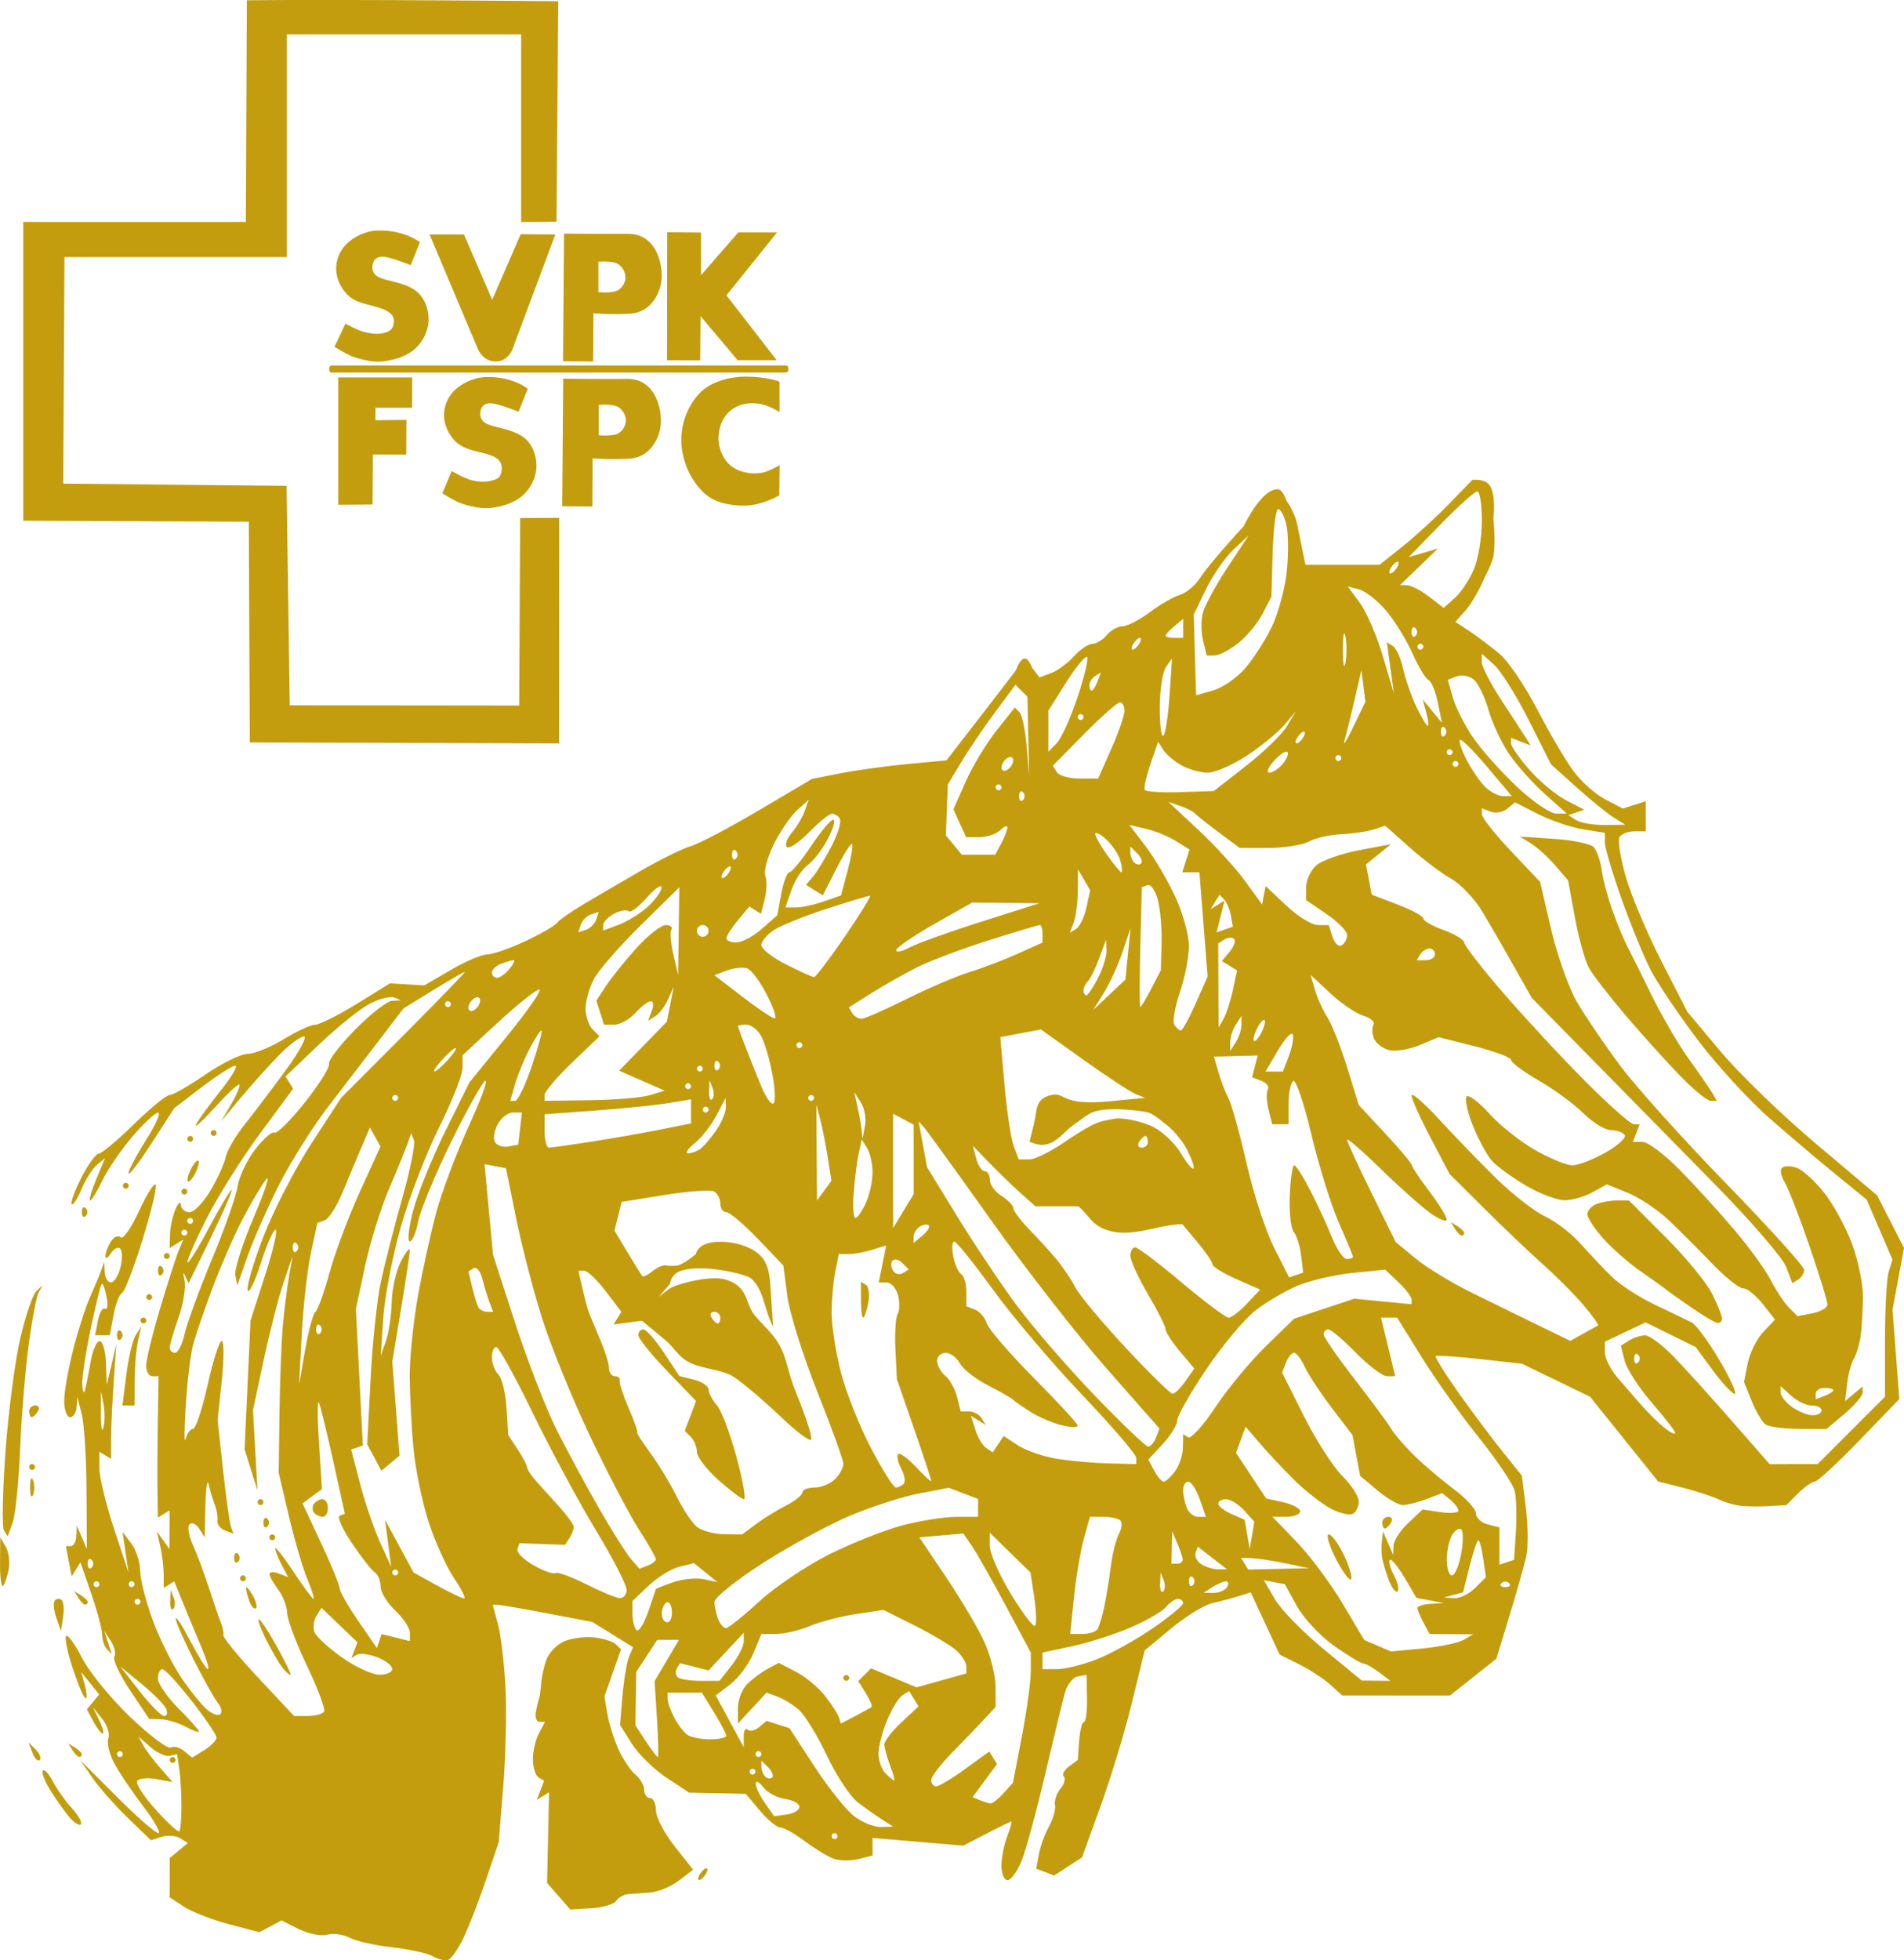 <?xml version="1.0" encoding="UTF-8" standalone="no"?>
<!-- Created with Inkscape (http://www.inkscape.org/) -->

<svg
   width="155.625mm"
   height="160.192mm"
   viewBox="0 0 155.625 160.192"
   version="1.1"
   id="svg1"
   xml:space="preserve"
   xmlns="http://www.w3.org/2000/svg"
   xmlns:svg="http://www.w3.org/2000/svg"><defs
     id="defs1" /><g
     id="layer1"
     transform="translate(129.117,-613.569)"><path
       style="fill:#c39d0e;fill-opacity:1;stroke-width:4.147"
       d="m -92.504,773.739 c -0.263,0.076 -0.818,-0.059 -1.233,-0.302 -0.415,-0.242 -1.91,-0.573 -3.322,-0.734 -1.412,-0.161 -2.98,-0.514 -3.484,-0.784 -0.504,-0.27 -1.33,-0.382 -1.836,-0.25 -0.506,0.132 -1.553,-0.076 -2.327,-0.462 l -1.408,-0.702 -0.9,0.482 -0.9,0.482 -2.499,-0.659 c -1.375,-0.362 -3.024,-1.003 -3.666,-1.424 l -1.167,-0.765 v -1.606 -1.606 l 0.741,-0.615 0.741,-0.615 -0.621,-0.391 c -0.342,-0.215 -1.021,-0.266 -1.509,-0.114 l -0.888,0.277 -1.905,-1.844 c -1.048,-1.014 -2.349,-2.49 -2.892,-3.28 l -0.987,-1.436 2.982,2.992 c 1.64,1.646 3.178,2.992 3.417,2.992 0.239,0 -0.327,-0.998 -1.258,-2.218 -0.931,-1.22 -2.006,-2.822 -2.387,-3.561 -0.382,-0.738 -0.583,-1.631 -0.448,-1.985 0.136,-0.353 -0.093,-1.067 -0.509,-1.586 l -0.755,-0.944 0.522,1.077 c 0.287,0.592 0.414,1.077 0.282,1.077 -0.132,0 -0.477,-0.445 -0.768,-0.988 l -0.529,-0.988 0.504,-0.607 0.504,-0.607 -0.735,-0.918 -0.735,-0.918 0.296,1.077 c 0.163,0.592 0.192,1.077 0.063,1.077 -0.128,0 -0.596,-1.091 -1.039,-2.425 -0.443,-1.334 -0.691,-2.54 -0.551,-2.68 0.14,-0.14 0.73,0.677 1.311,1.816 0.581,1.139 2.352,3.307 3.935,4.818 1.583,1.511 3.072,2.629 3.307,2.483 0.236,-0.146 0.725,-0.016 1.088,0.283 l 0.66,0.547 0.995,-0.621 c 0.547,-0.342 0.995,-0.801 0.995,-1.021 0,-0.22 -0.913,-1.568 -2.029,-2.997 -1.116,-1.429 -2.193,-2.597 -2.394,-2.597 -0.201,0 -0.365,0.345 -0.365,0.766 0,0.421 0.754,1.52 1.676,2.442 0.922,0.922 1.676,1.77 1.676,1.884 0,0.115 -0.485,-0.056 -1.077,-0.38 -0.593,-0.323 -1.507,-0.6 -2.033,-0.615 l -0.956,-0.029 -1.555,-2.324 c -0.855,-1.278 -1.437,-2.516 -1.293,-2.749 0.144,-0.234 0.021,-0.804 -0.278,-1.267 l -0.541,-0.842 0.301,0.943 0.301,0.943 -0.384,-0.388 c -0.211,-0.213 -0.388,-0.745 -0.392,-1.182 -0.004,-0.437 -0.407,-1.951 -0.895,-3.364 l -0.887,-2.569 -0.357,0.579 -0.357,0.579 -0.237,-1.241 -0.237,-1.241 h 0.412 c 0.227,0 0.428,-0.377 0.446,-0.838 l 0.033,-0.838 0.411,0.958 0.411,0.958 -0.025,-4.788 c -0.012,-2.633 -0.187,-5.434 -0.389,-6.224 l -0.365,-1.436 -0.057,0.838 c -0.033,0.461 -0.272,0.838 -0.535,0.838 -0.263,0 -0.479,-0.601 -0.479,-1.336 0,-0.735 0.33,-2.62 0.733,-4.189 0.403,-1.57 1.023,-3.5 1.378,-4.29 0.355,-0.79 0.762,-1.76 0.905,-2.155 l 0.26,-0.718 0.037,0.838 c 0.021,0.461 0.249,0.838 0.507,0.838 0.258,0 0.607,-0.549 0.776,-1.219 0.168,-0.671 0.16,-1.365 -0.016,-1.542 -0.178,-0.177 -0.523,-0.004 -0.768,0.382 -0.245,0.387 -0.445,0.489 -0.445,0.226 0,-0.263 0.2,-0.796 0.445,-1.183 0.245,-0.387 0.605,-0.545 0.799,-0.351 0.194,0.194 0.862,-0.753 1.484,-2.107 0.622,-1.353 1.242,-2.349 1.379,-2.212 0.136,0.136 -0.342,2.156 -1.064,4.487 -0.722,2.331 -1.483,4.308 -1.691,4.393 -0.209,0.085 -0.518,0.893 -0.687,1.795 l -0.308,1.641 h -0.599 -0.598 l 0.228,-1.191 c 0.125,-0.655 0.387,-1.093 0.583,-0.972 0.195,0.121 0.251,-0.322 0.125,-0.983 -0.127,-0.661 -0.305,-1.128 -0.397,-1.036 -0.092,0.092 -0.496,1.731 -0.898,3.642 -0.402,1.912 -0.714,3.946 -0.693,4.522 0.021,0.575 0.111,0.831 0.2,0.567 0.089,-0.263 0.297,-1.287 0.463,-2.274 0.165,-0.988 0.506,-1.795 0.757,-1.795 0.251,0 0.485,0.808 0.52,1.795 l 0.063,1.795 0.393,-1.676 0.393,-1.676 -0.216,3.063 c -0.119,1.684 -0.216,3.798 -0.216,4.696 v 1.634 l -0.479,-0.296 -0.479,-0.296 0.001,1.345 c 0.001,0.74 0.538,2.961 1.191,4.936 l 1.189,3.591 -0.243,-1.659 -0.243,-1.659 0.712,0.941 c 0.391,0.518 0.719,1.526 0.727,2.24 0.007,0.714 0.478,2.546 1.043,4.07 0.565,1.524 1.625,3.645 2.354,4.714 0.729,1.068 1.672,2.23 2.096,2.582 0.424,0.352 0.903,0.506 1.066,0.343 0.163,-0.163 0.072,-0.571 -0.203,-0.906 -0.275,-0.336 -1.167,-1.929 -1.983,-3.542 -0.816,-1.613 -1.474,-3.121 -1.462,-3.352 0.012,-0.231 0.555,0.604 1.206,1.855 0.651,1.251 1.29,2.274 1.42,2.274 0.13,0 -0.107,-0.808 -0.527,-1.795 -0.42,-0.987 -1.092,-2.602 -1.494,-3.588 l -0.73,-1.792 -0.428,0.265 -0.428,0.265 -0.007,-1.105 c -0.004,-0.608 -0.13,-1.644 -0.281,-2.303 l -0.275,-1.197 0.513,0.718 0.513,0.718 0.007,-1.584 0.007,-1.584 -0.479,0.296 -0.479,0.296 -0.033,-2.063 c -0.016,-1.135 -0.005,-3.733 0.029,-5.774 l 0.064,-3.711 h -0.509 c -0.28,0 -0.509,-0.388 -0.509,-0.862 0,-0.474 0.511,-2.575 1.135,-4.668 0.624,-2.093 1.307,-4.218 1.518,-4.722 l 0.382,-0.916 -0.56,0.346 -0.56,0.346 0.033,-1.106 c 0.016,-0.608 0.219,-1.536 0.445,-2.063 0.226,-0.527 0.427,-0.688 0.445,-0.359 0.016,0.329 0.335,0.598 0.705,0.598 0.369,0 1.145,-0.803 1.724,-1.786 0.579,-0.982 1.134,-2.206 1.233,-2.72 0.099,-0.514 0.791,-1.703 1.538,-2.643 0.747,-0.94 2.267,-2.948 3.377,-4.462 1.111,-1.514 1.776,-2.753 1.478,-2.753 -0.298,0 -1.225,0.7 -2.059,1.556 -0.834,0.856 -2.237,2.418 -3.116,3.471 l -1.599,1.915 0.77,-1.3 c 0.423,-0.715 0.761,-1.469 0.749,-1.676 -0.012,-0.207 -0.898,0.594 -1.971,1.779 -1.073,1.185 -1.784,1.831 -1.581,1.436 0.203,-0.395 1.104,-1.634 2.003,-2.753 0.898,-1.119 1.435,-2.035 1.192,-2.035 -0.243,0 -1.464,0.781 -2.714,1.735 l -2.272,1.735 -1.867,2.888 c -1.027,1.588 -1.867,2.681 -1.867,2.429 0,-0.253 0.642,-1.471 1.426,-2.708 0.784,-1.237 1.232,-2.248 0.995,-2.248 -0.237,0 -1.188,0.884 -2.113,1.966 -0.925,1.081 -2.029,2.697 -2.454,3.591 -0.424,0.894 -0.872,1.625 -0.995,1.625 -0.123,0 0.103,-0.781 0.501,-1.734 l 0.725,-1.734 -0.667,0.553 c -0.367,0.304 -0.934,1.199 -1.262,1.989 -0.327,0.79 -0.688,1.342 -0.803,1.227 -0.114,-0.115 0.242,-1.091 0.792,-2.17 0.55,-1.079 1.19,-1.962 1.421,-1.962 0.231,0 1.521,-1.077 2.865,-2.394 1.345,-1.317 2.664,-2.394 2.933,-2.394 0.268,0 1.584,-0.754 2.924,-1.676 1.34,-0.922 2.897,-1.682 3.46,-1.691 0.563,-0.007 1.885,-0.546 2.939,-1.195 1.053,-0.649 2.206,-1.181 2.561,-1.182 0.355,-10e-4 1.878,-0.763 3.384,-1.692 l 2.738,-1.69 1.404,0.084 1.404,0.084 2.155,-1.261 c 1.185,-0.694 2.526,-1.264 2.98,-1.267 0.454,-0.004 1.854,-0.491 3.112,-1.083 1.258,-0.592 2.422,-1.262 2.587,-1.489 0.165,-0.226 1.134,-0.909 2.155,-1.517 1.02,-0.608 3.147,-1.851 4.727,-2.763 1.58,-0.911 3.411,-1.813 4.07,-2.004 0.658,-0.191 3.156,-1.505 5.549,-2.919 l 4.352,-2.572 2.351,-0.462 c 1.293,-0.254 3.766,-0.595 5.495,-0.758 l 3.145,-0.296 2.478,-3.203 c 1.363,-1.762 2.803,-3.634 3.199,-4.161 0,0 0.321,-0.954 0.721,-0.958 0.326,-10e-4 0.603,0.771 0.603,0.771 l 0.603,0.771 0.953,-0.356 c 0.524,-0.196 1.364,-0.812 1.865,-1.37 0.502,-0.558 1.175,-1.014 1.497,-1.014 0.322,0 0.854,-0.323 1.181,-0.718 0.328,-0.395 0.907,-0.718 1.288,-0.718 0.38,0 1.377,-0.514 2.216,-1.141 0.838,-0.628 1.958,-1.273 2.488,-1.433 0.53,-0.16 1.284,-0.806 1.676,-1.435 0.391,-0.629 1.977,-2.503 3.524,-4.165 0,0 1.439,-3.102 2.812,-3.021 0.383,0.021 0.68,0.929 0.68,0.929 0.374,0.511 0.764,1.36 0.868,1.887 0.104,0.527 0.301,1.496 0.438,2.155 l 0.249,1.197 h 3.031 3.031 l 1.897,-1.515 c 1.043,-0.834 2.749,-2.396 3.79,-3.471 l 1.893,-1.956 c 0.581,-0.029 1.059,0.037 1.368,0.397 0.597,0.697 0.353,2.731 0.353,2.731 0,0 0.205,2.105 0,3.127 -0.125,0.624 -0.736,1.763 -0.736,1.763 -0.405,0.969 -1.105,2.173 -1.556,2.675 l -0.82,0.912 1.177,0.781 c 0.647,0.43 1.749,1.26 2.447,1.845 0.699,0.585 2.083,2.632 3.077,4.548 0.994,1.916 2.327,4.185 2.964,5.041 0.636,0.856 1.803,1.891 2.593,2.299 l 1.436,0.742 0.934,-0.297 0.934,-0.296 v 1.229 1.229 h -0.929 c -0.511,0 -1.058,0.208 -1.215,0.462 -0.157,0.254 0.071,1.709 0.506,3.232 0.435,1.523 1.749,4.636 2.918,6.918 l 2.127,4.148 2.749,3.273 c 1.512,1.8 5.001,5.172 7.753,7.493 l 5.004,4.22 1.097,2.146 1.098,2.146 -0.468,2.532 -0.468,2.532 0.276,3.647 0.276,3.647 -3.258,3.375 c -1.792,1.856 -3.438,3.375 -3.658,3.375 -0.22,0 -0.831,0.431 -1.358,0.958 l -0.958,0.958 -1.317,0.076 c -0.724,0.042 -1.748,0.041 -2.274,-10e-4 -0.527,-0.042 -1.388,-0.283 -1.915,-0.535 -0.527,-0.252 -1.862,-0.687 -2.967,-0.968 l -2.009,-0.51 -2.78,-3.46 -2.779,-3.46 -2.784,-1.349 -2.784,-1.349 -3.44,-0.381 c -1.892,-0.209 -3.513,-0.319 -3.602,-0.244 -0.09,0.075 0.724,1.392 1.808,2.927 1.084,1.534 2.703,3.701 3.598,4.815 l 1.627,2.025 0.329,2.634 c 0.181,1.449 0.196,3.231 0.033,3.96 -0.163,0.729 -0.779,2.911 -1.371,4.85 l -1.075,3.524 -1.897,1.503 -1.897,1.503 -4.403,-0.004 -4.403,-0.004 -0.968,-0.876 c -0.532,-0.482 -1.683,-1.233 -2.557,-1.67 l -1.589,-0.794 -1.182,-2.542 -1.182,-2.542 -0.973,0.306 c -0.535,0.169 -1.512,0.428 -2.17,0.577 -0.658,0.149 -2.171,1.08 -3.361,2.068 l -2.164,1.798 -1.033,4.237 c -0.568,2.33 -1.72,6.133 -2.558,8.451 l -1.525,4.214 -1.139,0.746 -1.139,0.746 -0.733,-0.281 -0.733,-0.281 0.211,-1.166 c 0.116,-0.641 0.49,-1.669 0.83,-2.285 0.34,-0.616 0.56,-1.405 0.489,-1.753 -0.071,-0.349 0.13,-0.946 0.447,-1.328 0.317,-0.382 0.441,-0.829 0.276,-0.994 -0.165,-0.165 0.025,-0.537 0.42,-0.827 l 0.721,-0.527 0.11,-1.554 c 0.06,-0.855 0.237,-1.555 0.393,-1.555 0.156,-5.3e-4 0.268,-0.869 0.25,-1.93 l -0.033,-1.929 -0.719,0.139 c -0.395,0.076 -0.869,0.675 -1.053,1.331 -0.184,0.656 -0.915,3.67 -1.624,6.698 -0.71,3.028 -1.576,6.206 -1.925,7.062 -0.349,0.856 -0.862,1.556 -1.138,1.556 -0.277,0 -0.503,-0.525 -0.503,-1.166 0,-0.641 0.21,-1.718 0.467,-2.394 0.257,-0.676 0.41,-1.228 0.34,-1.228 -0.069,0 -0.98,0.443 -2.023,0.984 l -1.897,0.984 -3.711,-0.315 -3.711,-0.315 v 0.716 0.716 l -1.159,0.291 c -0.637,0.16 -1.553,0.146 -2.035,-0.033 -0.482,-0.178 -1.543,-0.824 -2.357,-1.436 -0.815,-0.612 -1.711,-1.113 -1.992,-1.113 -0.281,0 -1.031,-0.618 -1.667,-1.374 l -1.156,-1.374 -2.31,-0.046 -2.31,-0.046 -1.862,-1.232 c -1.024,-0.678 -2.296,-1.924 -2.827,-2.769 l -0.966,-1.537 0.204,-2.394 c 0.112,-1.317 0.353,-2.745 0.535,-3.175 l 0.331,-0.781 -1.668,-1.031 -1.668,-1.031 -3.671,-0.702 c -2.019,-0.386 -3.85,-0.702 -4.069,-0.702 h -0.398 l 0.425,1.556 c 0.234,0.856 0.511,3.172 0.616,5.147 0.105,1.975 0.025,5.638 -0.178,8.139 l -0.37,4.548 -1.031,3.059 c -0.567,1.682 -1.396,3.821 -1.842,4.753 -0.446,0.932 -1.026,1.757 -1.289,1.834 z m 31.6,-9.885 c 0.132,0 0.239,-0.108 0.239,-0.239 0,-0.132 -0.108,-0.239 -0.239,-0.239 -0.132,0 -0.239,0.108 -0.239,0.239 0,0.132 0.108,0.239 0.239,0.239 z M -114.46,763.228 c 0.095,-0.095 0.173,-1.016 0.174,-2.047 6.2e-4,-1.031 -0.08,-2.414 -0.178,-3.072 l -0.179,-1.197 -0.6,0.14 c -0.33,0.077 -1.041,-0.246 -1.58,-0.718 l -0.98,-0.858 0.393,0.718 c 0.216,0.395 0.846,1.232 1.399,1.861 l 1.006,1.143 -1.328,-0.241 c -0.73,-0.132 -1.438,-0.063 -1.572,0.154 -0.135,0.217 0.547,1.271 1.515,2.342 0.968,1.071 1.837,1.87 1.932,1.775 z m -0.546,-5.598 c -0.132,0 -0.239,-0.108 -0.239,-0.239 0,-0.132 0.108,-0.239 0.239,-0.239 0.132,0 0.239,0.108 0.239,0.239 0,0.132 -0.108,0.239 -0.239,0.239 z m 57.878,5.239 1.013,-0.029 -0.89,-0.57 c -0.489,-0.314 -1.392,-0.953 -2.006,-1.42 -0.614,-0.467 -1.751,-2.191 -2.527,-3.83 -0.776,-1.639 -1.812,-3.325 -2.303,-3.746 -0.491,-0.421 -1.282,-0.904 -1.758,-1.073 l -0.865,-0.308 -1.17,1.262 -1.17,1.262 v -1.233 c 0,-0.678 0.34,-1.573 0.755,-1.988 0.416,-0.416 1.168,-0.976 1.671,-1.246 l 0.916,-0.49 1.398,0.723 c 0.769,0.398 1.834,1.277 2.366,1.954 0.532,0.677 1.046,1.466 1.142,1.754 l 0.175,0.523 1.174,-0.612 c 0.646,-0.337 1.243,-0.67 1.327,-0.74 0.084,-0.071 -0.126,-0.574 -0.467,-1.12 l -0.62,-0.992 0.523,-0.523 0.524,-0.524 1.858,0.778 1.858,0.778 2.035,-0.568 2.035,-0.568 v -0.582 c 0,-0.32 -0.377,-0.914 -0.838,-1.32 -0.461,-0.406 -1.984,-1.312 -3.384,-2.014 l -2.546,-1.276 -2.234,0.335 c -1.229,0.184 -2.931,0.626 -3.783,0.982 -0.852,0.356 -2.091,0.647 -2.755,0.647 h -1.206 l -0.665,1.593 c -0.366,0.876 -1.207,2.007 -1.868,2.514 l -1.202,0.921 1.143,2.11 1.143,2.11 v -0.873 c 0,-0.48 0.142,-0.732 0.315,-0.558 0.173,0.173 0.594,0.084 0.935,-0.199 l 0.62,-0.514 0.936,0.297 0.936,0.297 2.028,3.113 c 1.116,1.712 2.565,3.536 3.221,4.052 0.656,0.516 1.648,0.925 2.205,0.91 z m -2.818,-11.942 c -0.132,0 -0.239,-0.108 -0.239,-0.239 0,-0.132 0.108,-0.239 0.239,-0.239 0.132,0 0.239,0.108 0.239,0.239 0,0.132 -0.108,0.239 -0.239,0.239 z m -4.861,10.92 c 0.567,-0.081 1.031,-0.362 1.031,-0.626 0,-0.263 -0.53,-0.554 -1.178,-0.645 -0.648,-0.091 -1.449,-0.522 -1.78,-0.958 -0.331,-0.435 -0.609,-0.57 -0.617,-0.299 -0.007,0.27 0.329,0.983 0.749,1.583 l 0.764,1.091 z m 16.637,-0.903 c 0.157,0.021 0.637,-0.351 1.068,-0.827 l 0.783,-0.865 0.728,-3.803 c 0.4,-2.092 0.728,-4.484 0.728,-5.316 l 8e-5,-1.513 -2.035,-3.81 c -1.119,-2.096 -2.359,-4.286 -2.756,-4.867 l -0.721,-1.057 -1.8,0.156 -1.8,0.156 2.212,3.292 c 1.217,1.81 2.616,4.18 3.109,5.267 0.493,1.086 0.902,2.722 0.907,3.634 l 0.012,1.659 -0.901,0.974 c -0.495,0.536 -1.68,1.768 -2.633,2.738 -0.953,0.97 -1.733,1.993 -1.733,2.274 0,0.281 0.183,0.511 0.407,0.511 0.224,0 1.292,-0.641 2.373,-1.424 l 1.966,-1.424 0.316,0.512 0.316,0.512 -1.002,1.355 -1.002,1.355 0.586,0.238 c 0.323,0.131 0.715,0.254 0.871,0.275 z m -17.832,-2.125 c 0.136,-0.136 -0.007,-0.502 -0.319,-0.814 l -0.567,-0.567 v 0.495 c 0,0.272 0.143,0.638 0.319,0.814 0.176,0.176 0.431,0.208 0.567,0.072 z m 9.971,0.248 c 0.072,0 -0.078,-0.553 -0.335,-1.228 -0.257,-0.675 -0.467,-1.451 -0.467,-1.723 0,-0.272 0.629,-1.082 1.397,-1.8 l 1.397,-1.305 -0.386,-0.624 -0.386,-0.624 -0.54,0.333 c -0.297,0.183 -0.859,1.099 -1.25,2.035 -0.391,0.936 -0.711,2.171 -0.711,2.744 0,0.573 0.258,1.301 0.575,1.617 0.316,0.316 0.634,0.575 0.706,0.575 z m -11.575,-0.479 c 0.132,0 0.239,-0.108 0.239,-0.239 0,-0.132 -0.108,-0.239 -0.239,-0.239 -0.132,0 -0.239,0.108 -0.239,0.239 0,0.132 0.108,0.239 0.239,0.239 z m -51.709,-1.436 c 0.132,0 0.239,-0.108 0.239,-0.239 0,-0.131 -0.108,-0.239 -0.239,-0.239 -0.132,0 -0.239,0.108 -0.239,0.239 0,0.132 0.108,0.239 0.239,0.239 z m 43.963,0 c 0.072,0 0.043,-1.395 -0.066,-3.099 l -0.197,-3.099 0.996,-1.689 0.996,-1.689 h -0.886 -0.886 l -0.86,1.313 -0.86,1.313 -0.033,2.178 -0.033,2.178 0.849,1.297 c 0.467,0.713 0.908,1.297 0.98,1.297 z m 8.225,0 c 0.132,0 0.239,-0.108 0.239,-0.239 0,-0.131 -0.108,-0.239 -0.239,-0.239 -0.132,0 -0.239,0.108 -0.239,0.239 0,0.132 0.108,0.239 0.239,0.239 z m -3.95,-1.444 c 0.724,0.004 1.317,-0.129 1.317,-0.295 0,-0.166 -0.449,-1.028 -0.997,-1.915 l -0.997,-1.613 h -1.397 -1.397 v 0.51 c 0,0.281 0.248,0.981 0.55,1.556 0.303,0.575 0.788,1.204 1.077,1.398 0.29,0.194 1.119,0.355 1.843,0.359 z m -44.622,-1.908 c 0.233,0 0.304,-0.269 0.158,-0.598 -0.146,-0.329 -1.052,-1.245 -2.014,-2.035 l -1.748,-1.436 1.59,2.035 c 0.875,1.119 1.781,2.035 2.014,2.035 z m 11.732,0 c 0.613,0 1.214,-0.162 1.337,-0.36 0.123,-0.198 -0.499,-1.868 -1.381,-3.711 -0.882,-1.843 -1.616,-3.794 -1.631,-4.336 -0.016,-0.542 -0.344,-1.404 -0.73,-1.915 -0.387,-0.511 -0.71,-1.084 -0.718,-1.273 -0.007,-0.189 0.333,-0.21 0.759,-0.047 l 0.774,0.297 -0.534,-0.999 c -0.294,-0.549 -0.534,-1.157 -0.534,-1.352 0,-0.194 0.667,0.653 1.481,1.884 0.815,1.23 1.558,2.237 1.651,2.237 0.093,0 -0.133,-0.725 -0.504,-1.612 -0.37,-0.887 -1.048,-3.203 -1.507,-5.147 l -0.833,-3.535 0.061,-4.788 c 0.033,-2.633 0.156,-5.865 0.272,-7.182 0.116,-1.317 0.344,-3.148 0.507,-4.07 l 0.296,-1.676 -0.735,2.155 c -0.404,1.185 -1.133,4.017 -1.619,6.293 l -0.884,4.138 0.184,3.283 0.184,3.283 -0.528,-1.676 -0.527,-1.676 0.242,-5.267 0.242,-5.267 1.197,-3.711 c 0.658,-2.041 1.044,-3.711 0.857,-3.711 -0.187,0 -0.735,1.239 -1.217,2.753 -0.482,1.514 -0.963,2.505 -1.069,2.202 -0.106,-0.303 0.477,-2.287 1.295,-4.409 0.818,-2.122 2.579,-5.536 3.913,-7.588 l 2.426,-3.73 5.133,-5.147 c 2.823,-2.831 5.062,-5.147 4.976,-5.147 -0.087,0 -1.251,0.673 -2.587,1.495 l -2.429,1.495 -1.873,2.455 c -1.03,1.35 -2.929,3.824 -4.22,5.497 -1.291,1.673 -3.124,4.582 -4.073,6.464 -0.949,1.882 -2.104,4.499 -2.567,5.816 l -0.841,2.394 -0.162,-0.835 c -0.089,-0.459 0.6,-2.614 1.531,-4.788 0.931,-2.174 1.36,-3.522 0.954,-2.996 -0.406,0.527 -1.291,2.035 -1.967,3.352 -0.675,1.317 -1.752,3.794 -2.393,5.506 -0.641,1.712 -1.343,3.759 -1.561,4.548 -0.218,0.79 -0.495,3.052 -0.616,5.027 -0.121,1.975 -0.127,3.214 -0.012,2.753 0.115,-0.461 0.388,-0.838 0.605,-0.838 0.218,0 0.755,-1.616 1.195,-3.591 0.439,-1.975 0.957,-3.591 1.15,-3.591 0.193,0 0.197,1.454 0.007,3.232 l -0.342,3.232 0.444,4.07 c 0.244,2.238 0.537,4.328 0.651,4.644 l 0.208,0.574 -0.702,-0.27 c -0.386,-0.148 -0.664,-0.514 -0.618,-0.814 0.046,-0.299 -0.045,-0.867 -0.203,-1.262 -0.158,-0.395 -0.382,-1.149 -0.499,-1.676 -0.117,-0.527 -0.24,0.227 -0.275,1.676 l -0.063,2.633 -0.445,-0.704 c -0.245,-0.387 -0.6,-0.55 -0.789,-0.361 -0.189,0.189 -0.072,0.937 0.259,1.662 0.331,0.725 0.917,2.288 1.302,3.473 0.385,1.185 0.83,2.478 0.988,2.873 0.158,0.395 0.255,0.874 0.216,1.064 -0.041,0.19 1.244,1.752 2.852,3.471 l 2.923,3.125 z m -1.404,-3.352 c -0.1,0 -0.396,-0.269 -0.658,-0.598 -0.263,-0.329 -0.844,-1.319 -1.291,-2.199 -0.447,-0.88 -0.743,-1.671 -0.657,-1.757 0.086,-0.086 0.748,0.904 1.472,2.199 0.723,1.295 1.234,2.355 1.134,2.355 z m -2.828,-5.45 c -0.123,0.123 -0.358,-0.126 -0.523,-0.554 -0.164,-0.428 -0.292,-0.922 -0.284,-1.098 0.007,-0.176 0.243,0.073 0.523,0.554 0.28,0.481 0.407,0.975 0.284,1.098 z m -1.061,-2.211 c -0.132,0 -0.239,-0.108 -0.239,-0.239 0,-0.132 0.108,-0.239 0.239,-0.239 0.132,0 0.239,0.108 0.239,0.239 0,0.132 -0.108,0.239 -0.239,0.239 z m -0.399,-1.596 c -0.176,0.176 -0.319,0.033 -0.319,-0.319 0,-0.351 0.143,-0.495 0.319,-0.319 0.175,0.176 0.175,0.463 0,0.638 z m 2.793,-1.756 c -0.132,0 -0.239,-0.108 -0.239,-0.239 0,-0.132 0.108,-0.239 0.239,-0.239 0.132,0 0.239,0.108 0.239,0.239 0,0.132 -0.108,0.239 -0.239,0.239 z m -0.399,-1.117 c -0.175,0.176 -0.319,0.033 -0.319,-0.319 0,-0.351 0.143,-0.495 0.319,-0.319 0.175,0.176 0.175,0.463 0,0.638 z m -0.559,-1.756 c -0.132,0 -0.239,-0.108 -0.239,-0.239 0,-0.132 0.108,-0.239 0.239,-0.239 0.132,0 0.239,0.108 0.239,0.239 0,0.132 -0.108,0.239 -0.239,0.239 z m 35.954,14.364 h 1.561 l 0.992,-1.262 c 0.546,-0.694 0.992,-1.578 0.992,-1.966 v -0.704 l -1.437,1.539 -1.437,1.539 -1.167,-0.293 -1.167,-0.293 -0.256,0.414 c -0.141,0.228 -0.118,0.552 0.051,0.72 0.168,0.168 1.009,0.306 1.867,0.306 z m 55.227,-0.012 1.169,0.012 -0.929,-0.703 c -0.511,-0.386 -1.093,-0.71 -1.293,-0.718 -0.2,-0.007 -1.277,-0.661 -2.394,-1.45 -1.117,-0.789 -2.476,-2.244 -3.02,-3.231 l -0.989,-1.796 -0.86,-0.166 -0.86,-0.165 0.892,1.541 c 0.49,0.847 2.292,2.693 4.004,4.102 l 3.112,2.562 z m -81.486,-0.487 c 0.592,0.012 1.077,-0.199 1.077,-0.469 0,-0.27 -0.557,-0.702 -1.237,-0.961 -0.68,-0.259 -1.432,-0.35 -1.67,-0.203 l -0.433,0.267 0.246,-0.642 0.246,-0.642 -1.471,-1.41 -1.471,-1.41 -0.412,0.666 c -0.226,0.367 -0.299,0.961 -0.161,1.321 0.138,0.36 1.142,1.286 2.23,2.057 1.088,0.771 2.464,1.412 3.056,1.424 z m 55.41,-0.457 c 0.653,0 2.107,-0.359 3.232,-0.798 1.124,-0.439 3.173,-1.57 4.553,-2.514 1.379,-0.943 2.511,-1.877 2.514,-2.074 0.004,-0.197 -0.183,-0.359 -0.415,-0.359 -0.231,0 -0.669,0.299 -0.973,0.666 -0.304,0.366 -1.606,1.119 -2.893,1.673 -1.287,0.554 -3.435,1.242 -4.773,1.529 l -2.432,0.522 v 0.678 0.679 z m 29.878,-1.691 c 1.417,-0.136 2.925,-0.452 3.352,-0.7 l 0.775,-0.453 -1.779,-0.016 -1.779,-0.016 -0.496,-0.926 c -0.272,-0.509 -0.496,-1.048 -0.496,-1.197 0,-0.149 0.485,-0.3 1.077,-0.336 l 1.077,-0.065 -1.116,-0.213 -1.116,-0.213 -0.978,-1.658 c -0.538,-0.912 -1.077,-1.559 -1.197,-1.439 -0.12,0.12 0.033,0.687 0.338,1.258 0.306,0.572 0.437,1.159 0.292,1.304 -0.146,0.146 -0.471,-0.276 -0.722,-0.938 -0.251,-0.661 -0.499,-1.499 -0.549,-1.862 -0.051,-0.362 -0.051,-0.982 -0.001,-1.377 l 0.09,-0.718 0.411,0.958 0.411,0.958 0.033,-0.754 c 0.016,-0.415 0.56,-1.249 1.204,-1.854 l 1.17,-1.099 1.463,0.215 c 0.805,0.118 1.463,0.063 1.463,-0.122 0,-0.185 -0.297,-0.584 -0.66,-0.885 l -0.66,-0.548 -1.286,0.489 c -0.708,0.269 -1.579,0.489 -1.937,0.489 -0.357,0 -1.289,-0.537 -2.07,-1.194 l -1.419,-1.194 -0.313,-1.668 -0.313,-1.668 -1.686,-2.209 c -0.927,-1.215 -1.923,-2.728 -2.212,-3.362 -0.289,-0.634 -0.683,-1.153 -0.876,-1.153 -0.193,0 -0.491,0.366 -0.663,0.813 l -0.312,0.813 1.767,3.529 c 0.972,1.941 2.382,4.144 3.134,4.895 0.751,0.751 1.366,1.693 1.366,2.093 0,0.4 -0.209,0.856 -0.465,1.014 -0.255,0.158 -1.064,-0.025 -1.795,-0.403 -0.732,-0.379 -2.085,-1.435 -3.006,-2.345 -0.922,-0.91 -2.195,-2.265 -2.829,-3.011 l -1.153,-1.356 -0.396,1.07 -0.396,1.07 1.235,1.865 1.234,1.865 1.391,0.306 c 0.765,0.168 1.391,0.504 1.391,0.746 0,0.242 -0.51,0.441 -1.134,0.441 h -1.134 l 1.972,2.046 c 1.085,1.125 2.773,3.392 3.753,5.037 l 1.781,2.991 1.092,0.466 1.092,0.466 z m -5.854,-5.645 c -0.136,0.136 -0.697,-0.636 -1.248,-1.715 -0.55,-1.079 -0.805,-1.962 -0.567,-1.962 0.239,0 0.8,0.772 1.248,1.715 0.448,0.943 0.703,1.826 0.567,1.962 z m 2.77,-4.155 c -0.116,0 -0.211,-0.216 -0.211,-0.479 0,-0.263 0.228,-0.479 0.507,-0.479 0.279,0 0.374,0.215 0.211,0.479 -0.163,0.263 -0.391,0.479 -0.507,0.479 z m -82.196,9.192 0.191,-0.573 1.157,0.29 1.157,0.29 v -0.687 c 0,-0.378 -0.539,-1.193 -1.197,-1.811 -0.658,-0.618 -1.197,-1.505 -1.197,-1.97 0,-0.465 -0.204,-0.972 -0.453,-1.126 -0.249,-0.154 -1.095,-1.231 -1.88,-2.394 -0.785,-1.163 -1.237,-2.18 -1.006,-2.262 l 0.421,-0.148 -0.949,-4.309 c -0.522,-2.37 -1.052,-4.525 -1.178,-4.788 -0.126,-0.263 -0.12,1.221 0.012,3.299 l 0.243,3.778 -0.795,0.582 -0.795,0.582 1.514,3.235 c 0.833,1.779 1.514,3.442 1.514,3.694 0,0.252 0.686,1.456 1.525,2.674 l 1.524,2.216 z m -4.596,-10.15 c -0.219,0 -0.537,-0.138 -0.705,-0.306 -0.168,-0.168 -0.192,-0.492 -0.051,-0.718 0.14,-0.227 0.457,-0.412 0.705,-0.412 0.248,0 0.451,0.323 0.451,0.718 0,0.395 -0.18,0.718 -0.399,0.718 z m 26.57,7.785 c 0.345,-0.99 0.63,-1.833 0.634,-1.873 0.004,-0.041 0.639,-0.293 1.411,-0.562 0.772,-0.269 1.903,-0.382 2.514,-0.251 l 1.11,0.238 -0.958,-0.775 -0.958,-0.775 -1.197,0.295 c -0.658,0.162 -1.789,0.858 -2.514,1.547 l -1.317,1.252 v 1.028 c 0,0.565 0.146,1.173 0.323,1.351 0.178,0.178 0.606,-0.486 0.95,-1.476 z m 35.498,1.791 c 0.548,0 1.105,-0.177 1.238,-0.393 0.133,-0.216 0.379,-1.024 0.545,-1.795 0.166,-0.772 0.408,-2.253 0.537,-3.292 0.129,-1.039 0.428,-2.25 0.664,-2.69 0.236,-0.441 0.293,-0.937 0.127,-1.103 -0.166,-0.166 -0.795,-0.302 -1.397,-0.302 h -1.095 l -0.498,1.795 c -0.274,0.988 -0.637,3.142 -0.807,4.788 l -0.309,2.992 z m -29.133,-0.479 c 0.195,0 1.411,-0.973 2.702,-2.162 1.291,-1.189 3.855,-2.918 5.699,-3.843 1.843,-0.924 4.537,-1.996 5.985,-2.381 1.448,-0.385 3.441,-0.702 4.429,-0.706 l 1.795,-0.004 v -0.73 -0.73 l -1.196,-0.455 -1.196,-0.455 -2.42,0.459 c -1.331,0.253 -3.863,1.066 -5.627,1.808 -1.763,0.742 -4.984,2.489 -7.156,3.884 -2.172,1.394 -3.95,2.82 -3.95,3.168 0,0.348 0.131,0.974 0.291,1.39 0.16,0.417 0.45,0.757 0.645,0.757 z m 25.268,-0.189 c 0.135,-0.135 0.106,-1.171 -0.065,-2.302 l -0.31,-2.057 -1.663,-1.623 -1.663,-1.623 v 1.082 c 0,0.595 0.777,2.362 1.728,3.926 0.95,1.564 1.838,2.733 1.973,2.598 z m -30.063,-0.289 c 0.247,0 0.418,-0.416 0.379,-0.924 -0.037,-0.508 -0.241,-0.819 -0.449,-0.69 -0.209,0.129 -0.379,0.545 -0.379,0.924 0,0.379 0.202,0.69 0.449,0.69 z m -43.301,-1.436 c 0.132,0 0.239,-0.108 0.239,-0.239 0,-0.132 -0.108,-0.239 -0.239,-0.239 -0.132,0 -0.239,0.108 -0.239,0.239 0,0.132 0.108,0.239 0.239,0.239 z m 26.678,-0.517 c 0.189,0.021 -0.173,-0.724 -0.805,-1.655 -0.632,-0.932 -1.579,-3.032 -2.104,-4.668 -0.525,-1.636 -1.077,-4.375 -1.228,-6.086 -0.151,-1.712 -0.282,-4.297 -0.292,-5.745 -0.007,-1.448 0.287,-4.359 0.659,-6.469 0.372,-2.11 1.056,-5.234 1.519,-6.942 0.463,-1.709 1.662,-4.89 2.665,-7.07 1.003,-2.18 1.601,-3.825 1.329,-3.657 -0.272,0.168 -1.548,2.46 -2.836,5.093 -1.288,2.633 -2.478,5.518 -2.646,6.41 -0.168,0.892 -0.476,1.622 -0.687,1.622 -0.21,0 -0.085,-1.131 0.277,-2.514 0.363,-1.383 1.547,-4.307 2.631,-6.5 l 1.971,-3.986 3.088,-3.794 c 1.699,-2.087 2.877,-3.794 2.62,-3.794 -0.258,0 -1.774,1.208 -3.369,2.685 l -2.9,2.685 v 1.025 c 0,0.564 -0.86,2.749 -1.91,4.856 -1.051,2.107 -2.462,5.77 -3.136,8.14 -0.674,2.37 -1.32,5.71 -1.434,7.421 l -0.208,3.112 0.424,-1.197 c 0.233,-0.658 0.446,-2.088 0.472,-3.177 0.025,-1.089 0.369,-2.597 0.763,-3.352 0.394,-0.754 0.716,-1.156 0.716,-0.893 6.3e-4,0.263 -0.321,2.418 -0.715,4.788 l -0.716,4.309 0.296,3.844 0.296,3.844 -0.742,0.616 -0.742,0.616 -0.579,-1.081 -0.579,-1.081 0.273,-5.293 c 0.15,-2.911 0.524,-6.478 0.831,-7.927 0.307,-1.448 1.092,-4.523 1.746,-6.832 0.653,-2.309 1.089,-4.464 0.967,-4.788 l -0.221,-0.589 -0.339,0.958 c -0.187,0.527 -0.869,2.194 -1.517,3.706 -0.648,1.512 -1.512,4.313 -1.921,6.224 l -0.743,3.476 0.283,5.588 0.283,5.588 -0.477,0.159 -0.477,0.159 0.735,2.82 c 0.404,1.551 1.139,3.705 1.634,4.786 l 0.899,1.966 -0.249,-1.915 -0.249,-1.915 1.165,2.155 1.165,2.155 1.883,1.039 c 1.036,0.571 2.038,1.056 2.228,1.077 z m 12.702,-0.025 c 0.329,0.037 0.599,-0.265 0.599,-0.668 0,-0.403 -1.138,-2.611 -2.53,-4.908 -1.391,-2.296 -3.708,-6.599 -5.147,-9.561 -1.439,-2.962 -2.779,-5.386 -2.976,-5.386 -0.197,-4.1e-4 -0.359,0.387 -0.359,0.861 0,0.474 0.238,1.1 0.529,1.391 0.291,0.291 0.592,1.523 0.668,2.737 l 0.139,2.208 0.768,1.172 c 0.422,0.645 0.768,1.296 0.768,1.448 0,0.152 0.27,0.59 0.598,0.974 0.329,0.384 1.191,1.342 1.915,2.13 0.724,0.788 1.313,1.596 1.309,1.796 -0.004,0.2 -0.166,0.609 -0.359,0.909 l -0.352,0.546 -1.865,-0.067 -1.865,-0.067 -0.166,0.479 c -0.091,0.263 0.498,0.857 1.309,1.319 0.812,0.462 1.619,0.751 1.794,0.643 0.175,-0.108 1.287,0.292 2.471,0.891 1.184,0.598 2.422,1.117 2.751,1.152 z m 68.227,0.007 c 0.461,0.029 1.236,-0.343 1.723,-0.83 l 0.885,-0.885 -0.221,-1.509 c -0.122,-0.83 -0.301,-1.509 -0.4,-1.509 -0.098,0 -0.419,0.958 -0.714,2.129 l -0.536,2.129 -0.787,0.209 -0.787,0.209 z m -23.77,-0.553 c 0.159,-0.159 0.176,-0.572 0.037,-0.918 l -0.251,-0.628 -0.037,0.918 c -0.021,0.505 0.092,0.787 0.251,0.628 z m 4.111,0.122 c 0.445,0.004 0.943,-0.208 1.105,-0.471 0.163,-0.263 0.121,-0.475 -0.092,-0.471 -0.213,0.004 -0.711,0.216 -1.105,0.471 l -0.718,0.464 z m -91.301,-0.471 c 0.132,0 0.239,-0.108 0.239,-0.239 0,-0.132 -0.108,-0.239 -0.239,-0.239 -0.132,0 -0.239,0.108 -0.239,0.239 0,0.132 0.108,0.239 0.239,0.239 z m 2.873,0 c 0.132,0 0.239,-0.108 0.239,-0.239 0,-0.132 -0.108,-0.239 -0.239,-0.239 -0.132,0 -0.239,0.108 -0.239,0.239 0,0.132 0.108,0.239 0.239,0.239 z m 86.741,-0.16 c 0.175,-0.175 0.175,-0.463 0,-0.638 -0.176,-0.176 -0.319,-0.033 -0.319,0.319 0,0.351 0.143,0.495 0.319,0.319 z m 25.535,0.16 c 0.351,0 0.495,-0.143 0.319,-0.319 -0.176,-0.175 -0.463,-0.175 -0.638,0 -0.175,0.176 -0.033,0.319 0.319,0.319 z m -90.73,-0.958 c 0.132,0 0.239,-0.108 0.239,-0.239 0,-0.132 -0.108,-0.239 -0.239,-0.239 -0.132,0 -0.239,0.108 -0.239,0.239 0,0.131 0.108,0.239 0.239,0.239 z m 86.368,0 c 0.234,0 0.571,-0.776 0.749,-1.725 0.178,-0.949 0.19,-1.858 0.029,-2.021 -0.163,-0.163 -0.497,0.021 -0.742,0.408 -0.245,0.387 -0.449,1.297 -0.453,2.021 -0.004,0.724 0.184,1.317 0.418,1.317 z m -111.185,-0.638 c 0.176,-0.176 0.176,-0.463 0,-0.638 -0.175,-0.175 -0.319,-0.033 -0.319,0.319 0,0.351 0.143,0.495 0.319,0.319 z m 45.45,-0.163 c 0.37,-0.142 0.673,-0.378 0.673,-0.524 0,-0.146 -0.64,-1.263 -1.422,-2.482 -0.782,-1.219 -2.591,-4.685 -4.02,-7.703 -1.429,-3.017 -3.175,-7.318 -3.88,-9.556 -0.705,-2.238 -1.653,-5.9 -2.106,-8.137 l -0.824,-4.067 -0.877,-0.169 -0.877,-0.169 0.348,3.709 0.348,3.709 1.812,5.577 c 0.996,3.067 2.509,6.967 3.362,8.667 0.853,1.699 2.416,4.598 3.474,6.441 1.058,1.843 2.237,3.714 2.62,4.157 l 0.696,0.806 z m 46.637,0.305 0.718,-0.004 -1.197,-0.923 -1.197,-0.923 -0.178,0.511 c -0.098,0.281 0.117,0.698 0.479,0.927 0.361,0.229 0.98,0.415 1.375,0.413 z m 4.936,-0.037 2.485,-0.055 -1.915,-0.396 c -1.053,-0.218 -2.305,-0.408 -2.781,-0.424 l -0.866,-0.029 0.296,0.479 0.296,0.479 z m -8.287,-0.424 c 0.263,0 0.464,-0.162 0.445,-0.359 -0.016,-0.197 -0.219,-0.79 -0.445,-1.317 l -0.411,-0.958 -0.033,1.317 -0.033,1.317 z m 26.932,-0.117 0.598,-0.197 0.15,-2.325 c 0.082,-1.279 0.037,-2.775 -0.102,-3.326 -0.138,-0.551 -1.454,-2.504 -2.924,-4.341 -1.47,-1.837 -3.575,-4.794 -4.677,-6.572 l -2.004,-3.232 h -0.66 -0.66 l 0.291,1.197 c 0.16,0.658 0.422,1.736 0.583,2.394 l 0.291,1.197 h -0.673 c -0.37,0 -1.514,-0.862 -2.543,-1.915 -1.029,-1.053 -2.042,-1.915 -2.252,-1.915 -0.21,0 -0.382,0.183 -0.382,0.407 0,0.224 1.131,1.865 2.514,3.647 1.382,1.782 2.732,3.611 2.998,4.064 0.267,0.453 1.128,1.452 1.915,2.218 0.787,0.767 2.239,1.998 3.226,2.735 0.987,0.737 1.795,1.628 1.795,1.979 0,0.351 0.431,0.751 0.958,0.888 l 0.958,0.25 v 1.521 1.521 z m -20.818,-2.196 0.187,-1.117 -0.831,-0.918 c -0.457,-0.505 -1.121,-0.918 -1.475,-0.918 -0.354,0 -0.644,0.164 -0.644,0.365 0,0.201 0.485,0.578 1.077,0.838 l 1.077,0.473 0.21,1.197 0.21,1.197 z m -43.165,-0.095 1.491,0.016 1.142,-0.851 c 0.628,-0.468 1.734,-1.151 2.459,-1.517 0.724,-0.367 1.317,-0.846 1.317,-1.065 0,-0.219 0.446,-0.398 0.992,-0.398 0.545,0 1.3,-0.308 1.676,-0.684 0.376,-0.376 0.684,-0.936 0.684,-1.245 0,-0.309 -0.958,-2.963 -2.129,-5.899 -1.171,-2.936 -2.274,-6.459 -2.452,-7.828 l -0.324,-2.489 -2.088,-2.179 c -1.148,-1.199 -2.307,-2.179 -2.575,-2.179 -0.268,0 -0.487,-0.311 -0.487,-0.69 0,-0.379 -0.219,-0.825 -0.487,-0.991 -0.268,-0.166 -2.083,-0.044 -4.033,0.271 l -3.546,0.572 -0.294,1.172 -0.294,1.172 1.058,1.761 c 0.582,0.969 1.124,1.846 1.203,1.949 0.08,0.103 0.45,-0.066 0.824,-0.376 0.374,-0.31 0.864,-0.531 1.089,-0.49 0.225,0.041 0.646,0.048 0.935,0.016 0.289,-0.033 0.988,-0.458 1.553,-0.948 0,0 0.071,-0.639 1.028,-0.891 1.112,-0.293 3.174,-0.007 4.211,0.994 0.812,0.784 0.808,2.025 0.894,3.266 l 0.178,2.549 c -0.744,-1.283 -0.721,-3.003 -1.828,-3.933 -0.382,-0.321 -3.879,-1.209 -5.695,-0.618 -0.851,0.277 -0.912,1.069 -0.912,1.069 l -0.912,1.069 0.841,-0.652 c 0.438,-0.339 3.308,-1.179 4.661,-0.752 1.857,0.586 1.535,1.928 2.316,2.88 0.658,0.802 1.483,1.486 1.997,2.387 0.712,1.248 0.648,2.141 1.44,4.063 0.792,1.921 1.326,3.608 1.186,3.748 -0.14,0.14 -1.273,-0.723 -2.518,-1.917 -1.245,-1.194 -2.923,-2.621 -3.729,-3.171 -0.806,-0.55 -1.721,-0.573 -3.029,-0.964 -1.529,-0.456 -1.704,-1.329 -2.713,-2.161 l -1.834,-1.512 -1.159,0.152 -1.159,0.152 0.32,-0.517 0.32,-0.517 -1.28,-1.679 c -0.704,-0.923 -1.495,-1.679 -1.758,-1.679 h -0.478 l 0.304,1.317 c 0.167,0.724 0.369,1.532 0.45,1.795 0.081,0.263 0.507,1.313 0.949,2.333 0.442,1.02 0.803,2.151 0.803,2.514 0,0.363 0.216,0.66 0.479,0.66 0.263,0 0.439,0.162 0.39,0.359 -0.049,0.197 0.286,1.221 0.744,2.274 0.458,1.053 0.767,1.932 0.687,1.952 -0.08,0.021 0.399,0.775 1.064,1.676 0.665,0.901 1.635,2.5 2.155,3.554 0.52,1.053 1.268,2.178 1.663,2.498 0.395,0.321 1.389,0.59 2.21,0.598 z m 1.64,-2.857 c -0.178,0 -1.118,-0.706 -2.087,-1.568 -0.969,-0.863 -1.763,-1.897 -1.763,-2.298 0,-0.401 -0.224,-0.953 -0.497,-1.227 l -0.497,-0.497 0.463,-1.218 0.463,-1.218 -2.361,-2.449 c -1.298,-1.347 -2.361,-2.665 -2.361,-2.929 0,-0.264 0.187,-0.48 0.415,-0.48 0.229,0 0.983,0.858 1.677,1.906 l 1.262,1.906 1.196,0.3 c 0.658,0.165 1.196,0.529 1.196,0.809 0,0.28 0.3,0.849 0.667,1.265 0.367,0.416 1.09,2.318 1.608,4.227 0.518,1.909 0.796,3.471 0.617,3.471 z m 37.113,1.436 h 0.642 l -0.501,-1.436 c -0.275,-0.79 -0.695,-1.436 -0.933,-1.436 -0.238,0 -0.432,0.306 -0.432,0.679 0,0.374 0.131,1.02 0.291,1.436 0.16,0.417 0.58,0.757 0.933,0.757 z m -24.704,-2.394 c 0.187,0 0.476,-0.136 0.642,-0.302 0.166,-0.166 0.077,-0.723 -0.198,-1.238 -0.275,-0.515 -0.387,-1.049 -0.249,-1.187 0.139,-0.139 0.802,0.343 1.475,1.069 0.673,0.726 1.223,1.227 1.223,1.112 0,-0.114 -0.631,-2.031 -1.403,-4.259 l -1.403,-4.052 -0.12,-2.419 c -0.066,-1.331 0.016,-2.64 0.183,-2.909 0.167,-0.27 0.18,-0.958 0.029,-1.531 -0.15,-0.572 -0.565,-1.041 -0.922,-1.041 h -0.65 l 0.302,-1.512 0.302,-1.512 -1.152,0.356 c -0.634,0.196 -1.505,0.353 -1.937,0.349 l -0.785,-0.007 -0.292,1.462 c -0.161,0.804 -0.292,2.32 -0.292,3.368 0,1.048 0.342,3.23 0.759,4.848 0.417,1.618 1.521,4.396 2.453,6.174 0.932,1.777 1.847,3.232 2.034,3.232 z m -2.669,-13.885 c -0.101,0 -0.184,-0.659 -0.184,-1.465 v -1.465 l 0.415,0.256 c 0.228,0.141 0.311,0.8 0.184,1.465 -0.127,0.665 -0.314,1.208 -0.415,1.208 z m 24.558,13.406 c 0.159,0 0.576,-0.377 0.926,-0.838 0.35,-0.461 0.643,-1.335 0.651,-1.943 l 0.016,-1.106 0.417,0.258 c 0.23,0.142 1.232,-0.968 2.227,-2.467 0.995,-1.499 2.849,-3.738 4.12,-4.975 l 2.31,-2.25 2.458,-0.816 2.458,-0.816 2.342,0.225 2.342,0.225 v -0.39 c 0,-0.214 -0.485,-0.85 -1.077,-1.412 l -1.077,-1.022 -2.652,0.267 c -1.458,0.147 -3.483,0.615 -4.499,1.039 -1.016,0.425 -2.583,1.348 -3.482,2.053 -0.899,0.704 -2.698,2.861 -3.999,4.792 -1.301,1.931 -2.365,3.805 -2.365,4.165 0,0.36 -0.533,1.228 -1.184,1.931 l -1.184,1.277 0.483,0.902 c 0.265,0.496 0.613,0.902 0.772,0.902 z m -4.513,-1.496 2.274,0.06 v -0.508 c 0,-0.28 -1.993,-2.603 -4.429,-5.162 -2.436,-2.56 -5.712,-6.425 -7.281,-8.589 -1.569,-2.164 -2.993,-3.935 -3.165,-3.935 -0.173,0 -0.21,0.542 -0.083,1.204 0.127,0.662 0.42,1.321 0.652,1.465 0.232,0.143 0.422,0.793 0.422,1.444 v 1.184 l 0.7,0.269 c 0.385,0.148 0.823,0.658 0.974,1.133 0.151,0.475 1.883,2.483 3.849,4.462 1.966,1.979 3.574,3.728 3.574,3.889 0,0.16 -0.592,0.145 -1.317,-0.033 -0.724,-0.178 -1.855,-0.662 -2.514,-1.075 -0.658,-0.413 -1.305,-0.864 -1.436,-1.001 -0.132,-0.138 -1.062,-0.669 -2.068,-1.182 -1.006,-0.512 -2.037,-1.32 -2.291,-1.795 -0.255,-0.475 -0.778,-0.864 -1.164,-0.864 -0.386,0 -0.701,0.297 -0.701,0.66 0,0.363 0.302,0.91 0.671,1.217 0.369,0.306 0.804,1.087 0.967,1.734 l 0.295,1.177 h 0.681 c 0.374,0 0.835,0.249 1.022,0.553 l 0.342,0.553 -0.604,-0.373 -0.604,-0.373 0.355,1.137 c 0.195,0.625 0.596,1.298 0.889,1.494 l 0.534,0.357 0.447,-0.67 0.447,-0.67 1.171,0.767 c 0.644,0.422 2.059,0.913 3.144,1.091 1.085,0.178 2.996,0.35 4.247,0.383 z m 56.006,0.06 h 1.961 l 2.753,-2.753 2.753,-2.753 -1.8e-4,-4.633 c -8e-5,-2.548 0.138,-5.068 0.307,-5.6 l 0.307,-0.968 -1.055,-2.453 -1.055,-2.453 -2.456,-2.001 c -1.351,-1.101 -3.813,-3.186 -5.471,-4.635 -1.658,-1.448 -4.297,-4.326 -5.865,-6.395 -1.568,-2.069 -3.309,-4.654 -3.869,-5.745 -0.56,-1.091 -1.63,-3.705 -2.378,-5.81 -0.747,-2.104 -1.359,-4.178 -1.359,-4.607 v -0.781 l -1.795,-0.289 c -0.988,-0.159 -2.64,-0.721 -3.673,-1.248 l -1.878,-0.96 -0.63,0.523 c -0.346,0.287 -0.956,0.398 -1.354,0.245 l -0.724,-0.278 v 0.492 c 0,0.271 1.07,1.624 2.378,3.006 l 2.378,2.514 0.903,3.877 c 0.497,2.133 1.458,4.825 2.136,5.982 0.678,1.158 2.268,3.494 3.532,5.191 1.264,1.697 5.158,6.025 8.653,9.616 3.495,3.592 6.355,6.757 6.355,7.034 0,0.277 -0.216,0.637 -0.48,0.8 l -0.48,0.297 -0.51,-1.341 c -0.28,-0.737 -2.919,-3.79 -5.864,-6.784 -2.945,-2.994 -7.509,-7.638 -10.142,-10.32 l -4.788,-4.876 -1.436,-2.55 c -0.79,-1.403 -1.953,-3.414 -2.584,-4.471 -0.631,-1.056 -1.775,-2.269 -2.542,-2.696 -0.767,-0.426 -2.297,-1.578 -3.401,-2.56 l -2.007,-1.785 -0.958,0.309 c -0.527,0.17 -1.712,0.343 -2.633,0.384 -0.922,0.041 -2.113,0.31 -2.647,0.598 -0.534,0.288 -2.026,0.523 -3.316,0.523 h -2.345 l -1.711,-1.274 c -0.941,-0.701 -1.819,-1.399 -1.951,-1.551 -0.132,-0.152 -0.67,-0.424 -1.197,-0.603 l -0.958,-0.326 2.439,2.276 c 1.341,1.252 3.062,3.137 3.824,4.189 l 1.386,1.913 0.145,-0.754 0.145,-0.754 1.69,1.594 c 0.93,0.877 2.091,1.594 2.582,1.594 h 0.891 l 0.306,0.965 c 0.168,0.53 0.506,0.841 0.75,0.69 0.244,-0.151 0.443,-0.531 0.441,-0.845 -0.001,-0.314 -0.756,-1.083 -1.676,-1.709 l -1.672,-1.139 v -1.061 c 0,-0.584 0.377,-1.387 0.838,-1.786 0.461,-0.399 2.021,-0.95 3.466,-1.225 l 2.629,-0.5 -1.022,0.828 -1.022,0.828 0.236,1.234 0.236,1.234 2.108,0.805 c 1.159,0.443 2.108,0.959 2.108,1.148 0,0.189 0.754,0.616 1.676,0.949 0.922,0.333 1.676,0.796 1.676,1.028 0,0.232 1.454,2.102 3.232,4.155 1.778,2.053 4.79,5.297 6.695,7.207 1.905,1.911 3.676,3.474 3.935,3.474 h 0.471 l -0.276,0.718 -0.276,0.718 h 0.788 c 0.433,0 1.803,1.032 3.044,2.294 1.241,1.262 3.251,3.47 4.468,4.908 1.217,1.437 2.559,3.293 2.981,4.124 0.423,0.831 1.085,1.827 1.471,2.213 l 0.702,0.702 1.224,-0.234 c 0.673,-0.129 1.224,-0.453 1.224,-0.72 0,-0.267 -0.67,-2.438 -1.489,-4.823 -0.819,-2.386 -1.727,-4.718 -2.017,-5.182 -0.29,-0.465 -0.39,-0.982 -0.223,-1.149 0.168,-0.168 0.698,-0.179 1.179,-0.025 0.481,0.153 1.493,1.057 2.25,2.007 0.757,0.95 1.79,2.837 2.297,4.193 0.507,1.356 0.913,3.327 0.904,4.381 -0.007,1.053 -0.094,2.474 -0.188,3.158 -0.094,0.684 -0.344,1.522 -0.555,1.864 -0.211,0.342 -0.459,1.262 -0.55,2.045 l -0.166,1.424 0.715,-0.594 0.715,-0.594 v 0.495 c 0,0.272 -0.663,1.053 -1.473,1.734 l -1.473,1.24 -2.237,-0.007 c -1.231,-0.004 -2.465,-0.166 -2.744,-0.359 -0.278,-0.193 -0.79,-1.053 -1.137,-1.911 l -0.631,-1.559 0.306,-1.53 c 0.168,-0.842 0.738,-1.99 1.267,-2.553 l 0.961,-1.022 -1.003,-1.275 c -0.552,-0.701 -1.271,-1.275 -1.6,-1.275 -0.328,0 -1.474,-0.916 -2.546,-2.035 -1.072,-1.119 -2.673,-2.719 -3.557,-3.555 -0.885,-0.836 -2.38,-1.833 -3.322,-2.215 l -1.713,-0.695 -1.16,0.642 c -0.638,0.353 -1.66,0.65 -2.271,0.659 -0.611,0.007 -2.034,-0.524 -3.161,-1.184 -1.127,-0.661 -2.386,-1.576 -2.798,-2.035 -0.411,-0.458 -1.117,-1.758 -1.567,-2.888 -0.45,-1.13 -0.676,-2.197 -0.503,-2.37 0.173,-0.173 1.008,0.458 1.855,1.403 0.847,0.945 2.528,2.281 3.737,2.969 1.208,0.688 2.579,1.251 3.047,1.251 0.468,0 1.679,-0.466 2.691,-1.035 1.013,-0.569 1.73,-1.216 1.593,-1.436 -0.136,-0.221 -0.641,-0.401 -1.121,-0.401 -0.48,0 -1.491,-0.616 -2.246,-1.369 -0.755,-0.753 -2.397,-1.959 -3.648,-2.679 -1.251,-0.72 -2.274,-1.478 -2.274,-1.684 0,-0.206 -1.333,-0.71 -2.962,-1.121 l -2.962,-0.746 -1.556,0.65 c -0.856,0.358 -1.986,0.538 -2.511,0.401 -0.525,-0.137 -1.078,-0.571 -1.229,-0.964 -0.151,-0.393 -0.163,-0.895 -0.025,-1.115 0.136,-0.221 -0.24,-0.548 -0.836,-0.728 -0.596,-0.179 -1.809,-1.003 -2.695,-1.83 l -1.611,-1.503 0.344,1.197 c 0.189,0.658 0.654,1.688 1.032,2.287 0.379,0.6 1.109,2.454 1.624,4.121 l 0.936,3.03 2.156,2.316 c 1.186,1.274 2.162,2.436 2.17,2.582 0.007,0.146 0.654,1.113 1.436,2.147 0.783,1.034 1.423,2.072 1.423,2.307 0,0.234 -0.596,10e-4 -1.325,-0.517 -0.729,-0.519 -2.56,-2.149 -4.07,-3.623 -1.51,-1.474 -2.745,-2.543 -2.745,-2.376 0,0.167 0.894,2.117 1.987,4.333 l 1.987,4.029 1.63,1.343 c 0.896,0.739 2.965,1.998 4.597,2.799 1.632,0.8 4.108,2.012 5.502,2.693 l 2.535,1.238 1.056,-0.589 c 0.581,-0.324 1.128,-0.625 1.215,-0.669 0.087,-0.044 -0.451,-0.798 -1.197,-1.676 -0.746,-0.878 -2.21,-2.35 -3.253,-3.272 -1.043,-0.922 -3.198,-2.97 -4.788,-4.551 l -2.891,-2.875 -1.556,-2.963 c -0.856,-1.63 -1.556,-3.188 -1.556,-3.462 0,-0.275 1.023,0.614 2.274,1.974 1.251,1.36 3.343,3.523 4.65,4.807 1.307,1.284 3.093,2.675 3.97,3.091 0.877,0.416 2.178,1.412 2.891,2.214 0.713,0.802 1.856,2.012 2.538,2.689 0.683,0.677 2.299,1.729 3.591,2.338 1.292,0.609 2.639,1.258 2.993,1.442 0.354,0.184 1.372,1.571 2.262,3.083 0.89,1.511 1.449,2.748 1.244,2.748 -0.206,0 -1.008,-0.861 -1.783,-1.913 l -1.408,-1.913 -2.047,-1.009 -2.047,-1.009 -1.663,0.789 -1.663,0.789 v 0.862 c 0,0.474 0.44,1.38 0.977,2.012 0.537,0.633 1.454,1.689 2.038,2.347 0.583,0.658 1.436,1.493 1.896,1.854 0.459,0.362 0.835,0.536 0.835,0.388 0,-0.148 -0.861,-1.263 -1.913,-2.479 -1.052,-1.215 -2.051,-2.76 -2.219,-3.432 l -0.307,-1.222 0.663,-0.42 c 0.365,-0.231 0.958,-0.423 1.318,-0.427 0.36,-0.004 1.437,0.807 2.394,1.803 0.957,0.996 3.099,3.366 4.762,5.267 l 3.023,3.456 z m -6.212,-11.532 c -0.197,-0.021 -1.113,-0.557 -2.035,-1.189 -0.922,-0.631 -1.891,-1.319 -2.155,-1.528 -0.263,-0.209 -1.233,-0.904 -2.155,-1.545 -0.922,-0.64 -2.265,-1.819 -2.985,-2.62 -0.72,-0.801 -1.312,-1.703 -1.317,-2.003 -0.004,-0.301 0.333,-0.678 0.75,-0.838 0.417,-0.16 1.183,-0.291 1.702,-0.291 h 0.945 l 2.991,2.992 c 1.645,1.646 3.357,3.726 3.804,4.622 0.447,0.896 0.812,1.812 0.812,2.035 0,0.223 -0.162,0.387 -0.359,0.364 z m -20.919,-7.141 c -0.116,0 -0.365,-0.249 -0.553,-0.553 l -0.342,-0.553 0.553,0.342 c 0.304,0.188 0.553,0.437 0.553,0.553 0,0.116 -0.095,0.211 -0.211,0.211 z m 20.348,-11.012 c -0.279,0 -1.397,-0.916 -2.485,-2.035 -1.087,-1.119 -3.08,-3.328 -4.428,-4.908 -1.348,-1.58 -2.712,-3.341 -3.031,-3.914 -0.319,-0.573 -0.833,-2.417 -1.143,-4.098 l -0.563,-3.057 -1.047,-1.218 c -0.576,-0.67 -1.462,-1.476 -1.969,-1.792 l -0.922,-0.574 2.77,0.185 c 1.523,0.102 2.983,0.399 3.244,0.659 0.261,0.261 0.56,1.104 0.665,1.874 0.105,0.77 0.511,2.287 0.902,3.372 0.391,1.084 0.927,2.377 1.191,2.873 0.264,0.496 1.157,2.287 1.983,3.982 0.826,1.694 2.211,4.064 3.078,5.267 0.867,1.202 1.73,2.455 1.919,2.784 l 0.344,0.599 z m -45.974,28.249 c 0.198,0 0.486,-0.331 0.642,-0.735 l 0.282,-0.735 -4.306,-4.89 c -2.368,-2.69 -6.603,-8.122 -9.411,-12.072 -2.808,-3.95 -5.3,-7.397 -5.538,-7.661 l -0.433,-0.479 0.344,1.87 0.344,1.87 2.475,4.034 c 1.361,2.218 3.535,5.471 4.83,7.227 1.296,1.756 4.168,5.079 6.384,7.383 2.216,2.304 4.19,4.189 4.388,4.189 z m -85.391,-1.551 c 0.12,-0.458 0.124,-1.32 0.007,-1.915 l -0.208,-1.083 -0.007,1.915 c -0.004,1.053 0.088,1.541 0.208,1.083 z m 139.709,-1.003 c 0.399,0 0.726,-0.179 0.726,-0.399 0,-0.219 -0.36,-0.399 -0.8,-0.399 -0.44,0 -1.194,-0.357 -1.676,-0.792 l -0.876,-0.792 v 0.526 c 0,0.289 0.428,0.825 0.95,1.191 0.523,0.366 1.277,0.666 1.676,0.666 z m 0.965,-1.582 c 0.395,-0.152 0.718,-0.36 0.718,-0.464 0,-0.103 -0.323,-0.188 -0.718,-0.188 -0.395,0 -0.718,0.209 -0.718,0.464 v 0.464 z m -53.292,-0.175 c 0.182,10e-4 0.658,-0.463 1.056,-1.032 l 0.724,-1.034 -1.176,-1.397 c -0.647,-0.768 -1.176,-1.587 -1.176,-1.818 0,-0.231 -0.646,-1.517 -1.436,-2.857 -0.79,-1.34 -1.436,-2.75 -1.436,-3.133 0,-0.384 0.175,-0.697 0.39,-0.697 0.214,0 1.926,1.293 3.803,2.873 1.877,1.58 3.603,2.873 3.836,2.873 0.233,0 0.908,-0.516 1.5,-1.146 l 1.077,-1.146 -1.951,-0.861 c -1.073,-0.473 -1.951,-1.018 -1.951,-1.211 0,-0.192 -0.554,-1.008 -1.23,-1.812 l -1.23,-1.462 c -1.939,0.037 -3.854,1.011 -5.73,0.599 -1.739,-0.382 -1.851,-1.368 -2.782,-2.057 h -1.747 -1.747 l -1.205,-1.077 c -0.663,-0.593 -1.814,-1.706 -2.557,-2.475 l -1.352,-1.397 0.272,1.038 c 0.149,0.571 0.462,1.038 0.695,1.038 0.233,0 0.423,0.321 0.423,0.714 0,0.393 0.431,0.983 0.958,1.312 0.527,0.329 0.958,0.778 0.958,0.998 0,0.22 0.593,1.007 1.317,1.748 0.724,0.741 1.729,1.846 2.234,2.455 0.504,0.609 1.189,1.631 1.521,2.271 0.332,0.64 2.182,2.857 4.11,4.927 1.929,2.07 3.656,3.765 3.839,3.766 z m -70.897,-3.585 c 0.275,-1.578 0.654,-2.978 0.843,-3.112 0.189,-0.134 0.704,-1.565 1.145,-3.18 0.441,-1.615 1.559,-4.6 2.486,-6.634 l 1.685,-3.698 -0.432,-0.773 -0.432,-0.772 -0.712,1.661 c -0.391,0.913 -1.084,2.564 -1.538,3.667 -0.455,1.104 -1.102,2.112 -1.438,2.241 l -0.611,0.235 -0.524,2.443 c -0.288,1.344 -0.624,4.321 -0.747,6.616 l -0.223,4.173 z m 108.948,1.033 c 0.175,-0.175 0.175,-0.463 0,-0.638 -0.175,-0.175 -0.319,-0.033 -0.319,0.319 0,0.351 0.143,0.495 0.319,0.319 z m -119.576,-0.798 c 0.242,0 0.594,-0.697 0.781,-1.55 0.187,-0.852 1.194,-3.599 2.237,-6.105 1.043,-2.505 1.984,-5.18 2.091,-5.945 0.107,-0.765 0.747,-2.115 1.423,-3.001 0.676,-0.886 1.389,-1.512 1.585,-1.391 0.196,0.121 1.313,-0.985 2.482,-2.457 1.17,-1.473 2.061,-2.895 1.981,-3.161 -0.08,-0.266 0.881,-1.526 2.137,-2.8 1.255,-1.274 2.613,-2.334 3.018,-2.355 l 0.736,-0.037 -0.566,-0.231 c -0.311,-0.127 -1.208,0.101 -1.992,0.507 -0.784,0.406 -2.654,1.908 -4.156,3.34 l -2.73,2.602 0.31,0.501 0.31,0.502 -2.656,3.592 c -1.461,1.975 -3.407,5.054 -4.324,6.841 -0.917,1.787 -1.662,3.465 -1.656,3.728 0.007,0.263 0.79,-0.981 1.742,-2.765 0.951,-1.784 1.79,-3.184 1.863,-3.111 0.073,0.073 -0.689,1.817 -1.693,3.875 l -1.825,3.742 -0.286,-0.631 c -0.157,-0.348 -0.177,-0.182 -0.044,0.366 0.133,0.549 -0.085,1.922 -0.483,3.053 -0.399,1.13 -0.725,2.244 -0.725,2.474 0,0.23 0.198,0.419 0.441,0.419 z m 11.848,-1.596 c 0.175,-0.176 0.175,-0.463 0,-0.638 -0.176,-0.176 -0.319,-0.033 -0.319,0.319 0,0.351 0.143,0.495 0.319,0.319 z m 32.506,-0.798 c 0.116,0 0.211,-0.216 0.211,-0.479 0,-0.263 -0.228,-0.479 -0.507,-0.479 -0.279,0 -0.374,0.216 -0.211,0.479 0.163,0.263 0.391,0.479 0.507,0.479 z m -18.861,-0.958 h 0.502 l -0.293,-0.763 c -0.161,-0.419 -0.422,-1.28 -0.581,-1.912 -0.159,-0.632 -0.482,-1.03 -0.718,-0.884 l -0.429,0.265 0.307,1.287 c 0.169,0.708 0.398,1.449 0.509,1.646 0.111,0.197 0.427,0.359 0.703,0.359 z m 33.989,-3.158 0.487,-0.301 -0.513,-0.513 c -0.282,-0.282 -0.645,-0.38 -0.808,-0.217 -0.163,0.163 -0.151,0.529 0.025,0.814 0.176,0.285 0.54,0.383 0.808,0.217 z m 32.148,0.156 0.574,-0.193 -0.166,-1.395 c -0.091,-0.767 -0.362,-1.634 -0.601,-1.926 -0.239,-0.292 -0.387,-1.639 -0.328,-2.992 0.059,-1.354 0.222,-2.461 0.363,-2.461 0.141,0 0.728,0.916 1.304,2.035 0.577,1.119 1.373,2.843 1.77,3.83 0.397,0.987 0.948,1.795 1.225,1.795 0.277,0 0.503,-0.081 0.503,-0.18 0,-0.099 -0.521,-1.358 -1.158,-2.798 -0.637,-1.44 -1.646,-4.687 -2.244,-7.215 -0.597,-2.528 -1.261,-4.488 -1.475,-4.356 -0.214,0.132 -0.39,0.982 -0.39,1.888 v 1.647 h -0.666 -0.666 l -0.306,-1.219 c -0.168,-0.67 -0.193,-1.402 -0.055,-1.626 0.138,-0.224 -0.095,-0.54 -0.518,-0.702 l -0.77,-0.295 0.232,-0.889 0.232,-0.889 -1.789,0.047 -1.789,0.047 0.361,1.26 c 0.199,0.693 0.573,1.667 0.833,2.164 0.259,0.498 0.925,2.897 1.48,5.333 0.555,2.435 1.562,5.52 2.239,6.855 l 1.23,2.427 z m -81.698,-1.945 c 0.175,-0.176 0.175,-0.463 0,-0.638 -0.176,-0.176 -0.319,-0.033 -0.319,0.319 0,0.351 0.143,0.495 0.319,0.319 z m 51.162,-1.286 c 0.401,-0.333 0.631,-0.704 0.511,-0.825 -0.121,-0.121 -0.449,-0.077 -0.73,0.097 -0.281,0.174 -0.511,0.545 -0.511,0.825 v 0.509 z m -60.339,0.007 c 0.132,0 0.239,-0.108 0.239,-0.239 0,-0.132 -0.108,-0.239 -0.239,-0.239 -0.132,0 -0.239,0.108 -0.239,0.239 0,0.132 0.108,0.239 0.239,0.239 z m 58.771,-1.996 0.838,-1.379 v -2.844 -2.844 l -0.838,-0.448 -0.838,-0.448 v 4.671 4.671 z m -58.293,1.038 c 0.132,0 0.239,-0.108 0.239,-0.239 0,-0.132 -0.108,-0.239 -0.239,-0.239 -0.132,0 -0.239,0.108 -0.239,0.239 0,0.132 0.108,0.239 0.239,0.239 z m 54.373,-0.479 c 0.162,0 0.545,-0.549 0.851,-1.22 0.306,-0.671 0.552,-1.802 0.548,-2.514 -0.004,-0.712 -0.205,-1.606 -0.446,-1.987 l -0.439,-0.693 -0.251,1.172 c -0.138,0.645 -0.32,2.088 -0.405,3.207 -0.084,1.119 -0.021,2.035 0.141,2.035 z m -2.551,-2.231 0.591,-0.805 -0.309,-1.953 c -0.17,-1.074 -0.447,-2.476 -0.616,-3.115 l -0.307,-1.161 0.025,3.919 0.025,3.919 z m 30.181,-1.809 c 0.099,-0.099 -0.148,-0.815 -0.549,-1.59 -0.401,-0.775 -1.271,-1.765 -1.934,-2.199 0,0 -0.745,-0.652 -1.205,-0.789 -0.383,-0.114 -3.309,-0.548 -4.609,0 -0.437,0.184 -1.184,0.788 -1.184,0.788 -0.935,0.573 -1.324,1.291 -2.144,1.68 -0.712,0.303 -1.099,0.176 -1.775,-0.083 l 0.329,-1.31 c 0.316,-1.261 0.105,-2.121 1.283,-2.46 1.435,-0.413 0.668,0.877 4.953,0.464 l 2.873,-0.277 -0.789,-0.325 c -0.434,-0.179 -2.346,-1.437 -4.25,-2.795 l -3.461,-2.47 -1.662,0.312 -1.662,0.312 0.345,3.919 c 0.19,2.156 0.529,4.404 0.753,4.997 l 0.408,1.077 h 0.885 c 0.487,0 1.946,-0.754 3.242,-1.676 0,0 1.512,-1.021 2.357,-1.342 0.504,-0.191 1.581,-0.334 1.581,-0.334 0.87,0 2.204,0.322 2.965,0.716 0.761,0.394 1.763,1.357 2.225,2.14 0.463,0.783 0.922,1.343 1.021,1.244 z m -41.306,-1.245 c 0.263,10e-4 0.707,-0.155 0.985,-0.348 0.279,-0.193 0.871,-0.884 1.317,-1.536 0.446,-0.651 0.801,-1.513 0.791,-1.915 l -0.021,-0.731 -0.753,1.436 c -0.414,0.79 -1.214,1.809 -1.776,2.264 -0.563,0.455 -0.808,0.829 -0.544,0.831 z m -14.678,-0.558 0.793,-0.15 0.151,-1.313 0.151,-1.313 h -0.733 c -0.403,0 -0.966,0.435 -1.251,0.967 -0.285,0.532 -0.38,1.19 -0.211,1.463 0.168,0.272 0.663,0.428 1.099,0.345 z m 3.307,0.094 c 0.197,-10e-4 1.76,-0.222 3.471,-0.489 1.712,-0.267 4.243,-0.712 5.626,-0.988 l 2.514,-0.502 v -0.986 -0.986 l -1.795,0.304 c -0.988,0.167 -3.681,0.443 -5.985,0.613 l -4.189,0.309 v 1.365 c 0,0.751 0.162,1.363 0.359,1.361 z m 48.449,0.004 c 0.279,0 0.507,-0.216 0.507,-0.479 0,-0.263 -0.095,-0.479 -0.211,-0.479 -0.116,0 -0.344,0.216 -0.507,0.479 -0.163,0.263 -0.068,0.479 0.211,0.479 z m -22.618,-1.782 c 0.113,-0.585 -0.037,-1.447 -0.338,-1.915 l -0.543,-0.852 0.266,1.197 c 0.146,0.658 0.298,1.52 0.338,1.915 l 0.072,0.718 z m -13.024,-1.091 c 0.132,0 0.239,-0.108 0.239,-0.239 0,-0.132 -0.108,-0.239 -0.239,-0.239 -0.132,0 -0.239,0.108 -0.239,0.239 0,0.132 0.108,0.239 0.239,0.239 z m 5.54,-0.739 c 0.179,-0.11 0.142,-1.177 -0.081,-2.371 -0.223,-1.194 -0.634,-2.598 -0.914,-3.121 -0.28,-0.523 -0.824,-0.951 -1.21,-0.951 -0.386,0 -0.698,0.054 -0.694,0.12 0.004,0.066 0.297,0.874 0.652,1.795 0.355,0.922 0.932,2.363 1.284,3.202 0.351,0.84 0.785,1.436 0.963,1.326 z m -30.915,-0.219 c 0.132,0 0.239,-0.108 0.239,-0.239 0,-0.132 -0.108,-0.239 -0.239,-0.239 -0.132,0 -0.239,0.108 -0.239,0.239 0,0.132 0.108,0.239 0.239,0.239 z m 9.805,0 c 0.221,0 0.838,-1.293 1.372,-2.873 0.534,-1.58 0.882,-2.873 0.774,-2.873 -0.108,0 -0.551,0.688 -0.986,1.528 -0.435,0.84 -0.964,2.133 -1.176,2.873 l -0.386,1.345 z m 6.115,-0.048 c 2.041,-0.025 4.249,-0.213 4.908,-0.415 l 1.197,-0.367 -1.862,-0.816 -1.862,-0.816 1.95,-2.001 1.95,-2.001 0.282,-1.436 0.282,-1.436 -0.456,1.028 c -0.251,0.566 -0.723,1.193 -1.05,1.395 l -0.594,0.367 0.306,-0.797 c 0.168,-0.438 0.131,-0.797 -0.084,-0.797 -0.214,0 -0.78,0.431 -1.256,0.958 -0.477,0.527 -1.25,0.958 -1.718,0.958 h -0.851 l -0.311,-0.981 -0.311,-0.981 0.795,-1.213 c 0.437,-0.667 1.557,-2.057 2.489,-3.089 0.932,-1.032 2.005,-1.876 2.385,-1.876 0.38,0 0.588,0.167 0.461,0.371 -0.126,0.204 -0.053,1.12 0.162,2.035 l 0.391,1.664 0.049,-3.577 0.049,-3.577 -3.148,3.098 c -1.731,1.704 -3.455,3.68 -3.83,4.391 -0.375,0.711 -0.682,1.799 -0.682,2.418 0,0.619 0.256,1.381 0.57,1.695 l 0.57,0.57 -2.245,2.151 c -1.235,1.183 -2.245,2.371 -2.245,2.638 v 0.487 z m 9.985,-0.082 c 0.159,-0.159 0.176,-0.572 0.037,-0.918 l -0.251,-0.628 -0.037,0.918 c -0.021,0.505 0.092,0.788 0.251,0.628 z m 8.09,0.13 c 0.132,0 0.239,-0.108 0.239,-0.239 0,-0.132 -0.108,-0.239 -0.239,-0.239 -0.132,0 -0.239,0.108 -0.239,0.239 0,0.131 0.108,0.239 0.239,0.239 z m -10.055,-0.958 c 0.132,0 0.239,-0.108 0.239,-0.239 0,-0.132 -0.108,-0.239 -0.239,-0.239 -0.132,0 -0.239,0.108 -0.239,0.239 0,0.132 0.108,0.239 0.239,0.239 z m -20.736,-1.436 c 0.132,0 0.629,-0.431 1.106,-0.958 0.477,-0.527 0.759,-0.958 0.627,-0.958 -0.132,0 -0.629,0.431 -1.106,0.958 -0.477,0.527 -0.759,0.958 -0.627,0.958 z m 21.694,0 c 0.132,0 0.239,-0.108 0.239,-0.239 0,-0.132 -0.108,-0.239 -0.239,-0.239 -0.132,0 -0.239,0.108 -0.239,0.239 0,0.132 0.108,0.239 0.239,0.239 z m 1.516,-0.16 c 0.175,-0.175 0.175,-0.463 0,-0.638 -0.175,-0.176 -0.319,-0.033 -0.319,0.319 0,0.351 0.143,0.495 0.319,0.319 z m 45.433,0.16 h 0.714 l 0.483,-1.269 c 0.265,-0.698 0.41,-1.488 0.321,-1.754 -0.089,-0.267 -0.627,0.305 -1.197,1.269 l -1.035,1.754 z m -38.81,-1.915 c 0.132,0 0.239,-0.108 0.239,-0.239 0,-0.132 -0.108,-0.239 -0.239,-0.239 -0.132,0 -0.239,0.108 -0.239,0.239 0,0.132 0.108,0.239 0.239,0.239 z m 35.67,-0.479 c 0.255,-0.395 0.464,-1.041 0.464,-1.436 v -0.718 l -0.464,0.718 c -0.255,0.395 -0.464,1.041 -0.464,1.436 v 0.718 z m 1.915,-0.479 c 0.255,-0.395 0.464,-0.934 0.464,-1.197 0,-0.263 -0.209,-0.156 -0.464,0.239 -0.255,0.395 -0.464,0.934 -0.464,1.197 0,0.263 0.209,0.156 0.464,-0.239 z m -6.408,-0.479 c 0.131,0 0.678,-0.994 1.215,-2.209 l 0.977,-2.209 -0.337,-4.255 -0.337,-4.255 h -0.7 -0.7 l 0.295,-0.931 0.296,-0.931 -1.101,-0.688 c -0.606,-0.378 -1.711,-0.83 -2.457,-1.003 l -1.355,-0.315 1.315,1.725 c 0.723,0.949 1.818,2.81 2.433,4.136 0.614,1.326 1.117,3.137 1.117,4.023 0,0.886 -0.333,2.593 -0.74,3.792 -0.407,1.2 -0.61,2.392 -0.451,2.65 0.16,0.258 0.397,0.469 0.528,0.469 z m 3.495,-0.958 c 0.225,-0.395 0.565,-1.445 0.755,-2.334 l 0.345,-1.616 -0.619,-0.382 -0.619,-0.382 0.636,-0.766 c 0.35,-0.421 0.512,-0.89 0.36,-1.042 -0.152,-0.152 -0.506,-0.134 -0.786,0.041 l -0.511,0.316 0.016,3.443 0.016,3.443 z m -36.697,-0.029 c 0.203,0.016 -0.076,-0.842 -0.62,-1.908 -0.544,-1.066 -1.263,-2.043 -1.597,-2.172 -0.335,-0.128 -1.081,-0.059 -1.659,0.156 l -1.051,0.389 2.279,1.753 c 1.254,0.964 2.445,1.766 2.648,1.783 z m 7.093,0.029 c 0.254,0 1.911,-0.724 3.682,-1.61 1.771,-0.885 4.082,-1.874 5.135,-2.196 1.053,-0.323 2.831,-1 3.95,-1.505 l 2.035,-0.918 v -0.716 c 0,-0.394 -0.097,-0.716 -0.215,-0.716 -0.118,0 -2.003,0.563 -4.189,1.252 -2.186,0.689 -4.837,1.69 -5.89,2.225 -1.053,0.535 -2.731,1.487 -3.728,2.116 l -1.813,1.144 0.285,0.462 c 0.157,0.254 0.493,0.462 0.748,0.462 z m -31.64,-0.718 c 0.263,-0.163 0.479,-0.511 0.479,-0.775 0,-0.263 -0.216,-0.345 -0.479,-0.183 -0.263,0.163 -0.479,0.511 -0.479,0.775 0,0.263 0.216,0.346 0.479,0.183 z m -2.155,-0.239 c 0.132,0 0.239,-0.108 0.239,-0.239 0,-0.132 -0.108,-0.239 -0.239,-0.239 -0.132,0 -0.239,0.108 -0.239,0.239 0,0.132 0.108,0.239 0.239,0.239 z m 54.056,-1.004 1.315,-1.244 0.212,-2.108 0.212,-2.108 -0.644,1.925 c -0.354,1.059 -1.041,2.567 -1.527,3.352 l -0.883,1.426 z m 2.534,1.004 c 0.067,0 0.473,-0.679 0.902,-1.509 l 0.781,-1.509 0.056,-2.201 c 0.033,-1.211 -0.107,-2.809 -0.307,-3.552 -0.2,-0.743 -0.575,-1.28 -0.834,-1.194 l -0.47,0.157 -0.125,4.904 c -0.068,2.697 -0.07,4.904 -0.001,4.904 z m -4.415,-0.958 c 0.125,0 0.556,-0.636 0.958,-1.413 0.402,-0.777 0.714,-1.8 0.694,-2.274 l -0.037,-0.862 -0.562,1.522 c -0.309,0.837 -0.724,1.681 -0.921,1.875 -0.197,0.194 -0.359,0.533 -0.359,0.752 0,0.219 0.102,0.399 0.227,0.399 z m -48.165,-1.436 c 0.231,0 0.688,-0.323 1.016,-0.718 0.328,-0.395 0.48,-0.718 0.337,-0.718 -0.142,0 -0.6,0.131 -1.016,0.291 -0.417,0.16 -0.757,0.483 -0.757,0.718 0,0.235 0.189,0.428 0.42,0.428 z m 25.913,-0.05 c 0.132,0.004 1.266,-1.49 2.522,-3.322 1.255,-1.832 2.175,-3.331 2.045,-3.331 -0.131,0 -1.696,0.471 -3.479,1.047 -1.783,0.576 -3.727,1.355 -4.319,1.731 -0.593,0.376 -1.077,0.94 -1.077,1.252 0,0.313 0.916,1.029 2.035,1.591 1.119,0.562 2.143,1.026 2.274,1.032 z m 50.005,-1.386 c 0.411,0 0.746,-0.216 0.746,-0.479 0,-0.263 -0.203,-0.479 -0.451,-0.479 -0.248,0 -0.584,0.216 -0.746,0.479 l -0.296,0.479 z m -42.225,-1.03 c 0.593,-0.321 3.232,-1.27 5.865,-2.107 l 4.788,-1.522 -2.757,-0.025 -2.757,-0.025 -3.094,1.756 c -1.702,0.966 -3.101,1.925 -3.108,2.132 -0.007,0.207 0.471,0.113 1.063,-0.209 z m -14.124,-0.422 c 0.461,-0.007 1.399,-0.51 2.086,-1.115 l 1.248,-1.1 0.33,-1.758 c 0.181,-0.967 0.482,-1.758 0.667,-1.759 0.186,-5.8e-4 0.984,-0.965 1.774,-2.144 0.79,-1.179 1.603,-2.148 1.808,-2.153 0.204,-0.004 0.012,0.69 -0.43,1.546 -0.441,0.856 -1.178,1.822 -1.639,2.147 -0.46,0.325 -1.063,1.241 -1.34,2.035 l -0.503,1.444 h 0.861 c 0.474,0 1.497,-0.221 2.274,-0.492 l 1.413,-0.492 0.538,-2.017 c 0.296,-1.109 0.462,-2.094 0.368,-2.188 -0.094,-0.094 -0.67,0.812 -1.281,2.013 l -1.11,2.184 -0.687,-0.425 -0.687,-0.425 0.608,-0.733 c 0.335,-0.403 1.014,-1.529 1.51,-2.501 0.496,-0.973 0.788,-1.952 0.649,-2.176 -0.139,-0.224 -0.429,-0.408 -0.646,-0.408 -0.216,0 -1.063,0.685 -1.881,1.522 -0.818,0.837 -1.633,1.377 -1.809,1.2 -0.177,-0.177 0.004,-0.7 0.401,-1.163 0.397,-0.462 0.872,-1.26 1.055,-1.772 l 0.333,-0.931 -0.954,0.863 c -0.525,0.475 -1.38,1.725 -1.901,2.777 -0.521,1.053 -0.832,2.215 -0.691,2.582 0.141,0.367 0.119,1.215 -0.049,1.883 l -0.305,1.215 -0.478,-0.296 -0.478,-0.296 -0.928,1.114 c -0.511,0.613 -0.935,1.275 -0.944,1.473 -0.007,0.197 0.361,0.353 0.822,0.344 z m -2.753,-0.464 c 0.263,0 0.479,-0.216 0.479,-0.479 0,-0.263 -0.216,-0.479 -0.479,-0.479 -0.263,0 -0.479,0.216 -0.479,0.479 0,0.263 0.216,0.479 0.479,0.479 z m -9.546,-0.569 c 0.345,-0.115 0.723,-0.492 0.838,-0.838 l 0.209,-0.628 -0.628,0.209 c -0.345,0.115 -0.723,0.492 -0.838,0.838 l -0.209,0.628 z m 2.723,-0.433 c 0.724,-0.275 1.801,-0.953 2.394,-1.508 0.592,-0.555 1.07,-1.241 1.062,-1.524 -0.007,-0.283 -0.558,0.102 -1.222,0.857 -0.664,0.755 -1.331,1.247 -1.484,1.094 -0.153,-0.153 -0.68,-0.062 -1.172,0.201 -0.492,0.263 -0.895,0.681 -0.895,0.929 v 0.45 z m 37.347,0.356 c 0.288,-0.178 0.663,-0.959 0.834,-1.736 l 0.31,-1.413 -0.498,-0.856 -0.498,-0.856 -0.016,1.756 c -0.007,0.966 -0.159,2.132 -0.336,2.592 l -0.321,0.836 z m 12.14,0.059 0.666,-0.232 -0.16,-0.908 c -0.088,-0.499 -0.333,-1.088 -0.544,-1.309 l -0.385,-0.401 -0.367,0.594 -0.367,0.594 0.572,-0.353 0.572,-0.353 -0.326,1.299 -0.326,1.3 z m -41.045,-4.202 c 0.132,0 0.372,-0.216 0.535,-0.479 0.163,-0.263 0.188,-0.479 0.056,-0.479 -0.132,0 -0.372,0.215 -0.535,0.479 -0.163,0.263 -0.188,0.479 -0.056,0.479 z m 32.602,-0.479 c 0.089,0 0.053,-0.417 -0.081,-0.927 -0.133,-0.51 -0.652,-1.297 -1.152,-1.75 -0.5,-0.453 -0.91,-0.662 -0.91,-0.464 0,0.198 0.446,0.985 0.99,1.75 0.545,0.765 1.063,1.391 1.152,1.391 z m 1.616,-0.726 c 0.136,-0.136 -0.007,-0.502 -0.319,-0.814 l -0.567,-0.567 v 0.495 c 0,0.272 0.143,0.638 0.319,0.814 0.176,0.176 0.431,0.208 0.567,0.072 z m -33.124,-0.391 c 0.175,-0.175 0.175,-0.463 0,-0.638 -0.176,-0.176 -0.319,-0.033 -0.319,0.319 0,0.351 0.143,0.495 0.319,0.319 z m 19.832,-0.319 h 1.361 l 0.496,-0.926 c 0.272,-0.509 0.496,-1.091 0.496,-1.293 0,-0.202 -0.258,-0.108 -0.575,0.208 -0.316,0.316 -1.075,0.575 -1.686,0.575 h -1.111 l -0.518,-1.136 -0.518,-1.136 0.997,-2.253 c 0.548,-1.239 1.677,-3.112 2.508,-4.161 l 1.511,-1.908 0.386,0.39 c 0.213,0.214 0.475,1.467 0.584,2.784 l 0.197,2.394 -0.066,-3.223 -0.066,-3.223 -0.49,-0.49 -0.49,-0.49 -1.65,2.222 c -0.907,1.222 -2.151,3.055 -2.764,4.073 l -1.114,1.851 -0.081,2.083 -0.081,2.083 0.655,0.789 0.655,0.789 z m 51.189,-2.429 1.676,-0.021 -0.926,-0.57 c -0.509,-0.314 -1.877,-1.425 -3.04,-2.47 l -2.113,-1.9 -1.815,-3.606 c -0.998,-1.983 -2.27,-4.017 -2.826,-4.518 l -1.011,-0.912 v 0.684 c 0,0.376 0.736,1.802 1.636,3.168 0.9,1.367 1.797,2.745 1.994,3.063 l 0.357,0.578 -0.797,-0.306 -0.797,-0.306 v 0.447 c 0,0.246 0.678,1.22 1.507,2.164 0.829,0.944 2.176,2.064 2.992,2.488 l 1.485,0.771 -0.653,0.22 -0.653,0.22 0.653,0.413 c 0.359,0.227 1.407,0.404 2.328,0.393 z m -3.97,-0.929 0.858,-0.007 -1.739,-1.549 c -0.957,-0.852 -2.267,-2.303 -2.912,-3.225 -0.645,-0.922 -1.425,-2.566 -1.734,-3.654 -0.309,-1.088 -0.856,-2.223 -1.216,-2.522 -0.36,-0.299 -0.986,-0.417 -1.391,-0.262 l -0.736,0.282 0.424,1.48 c 0.233,0.814 0.993,2.301 1.688,3.304 0.695,1.003 2.307,2.799 3.581,3.992 1.275,1.192 2.704,2.164 3.176,2.161 z m -43.589,-1.11 c 0.175,-0.176 0.175,-0.463 0,-0.638 -0.176,-0.176 -0.319,-0.033 -0.319,0.319 0,0.351 0.143,0.495 0.319,0.319 z m 12.861,-0.648 2.739,-0.089 2.644,-2.065 c 1.454,-1.136 2.962,-2.604 3.351,-3.262 l 0.707,-1.197 -0.908,1.09 c -0.5,0.6 -1.873,1.73 -3.051,2.512 -1.179,0.782 -2.631,1.423 -3.227,1.424 -0.596,10e-4 -1.566,-0.267 -2.155,-0.596 -0.589,-0.329 -1.26,-0.899 -1.492,-1.265 l -0.421,-0.667 -0.63,1.832 c -0.346,1.008 -0.555,1.954 -0.463,2.103 0.092,0.149 1.399,0.231 2.906,0.182 z m 26.383,0.328 h 0.712 l -2.021,-2.397 c -1.111,-1.318 -2.11,-2.308 -2.218,-2.199 -0.109,0.109 0.136,0.843 0.545,1.633 0.408,0.789 1.086,1.779 1.506,2.199 0.42,0.42 1.084,0.764 1.476,0.764 z m -41.239,-0.479 c 0.132,0 0.239,-0.108 0.239,-0.239 0,-0.132 -0.108,-0.239 -0.239,-0.239 -0.132,0 -0.239,0.108 -0.239,0.239 0,0.132 0.108,0.239 0.239,0.239 z m 6.612,-0.958 1.528,-6.5e-4 1.077,-2.431 c 0.592,-1.337 1.077,-2.737 1.077,-3.111 0,-0.374 -0.169,-0.681 -0.375,-0.681 -0.207,0 -1.525,1.164 -2.93,2.587 l -2.554,2.587 0.325,0.526 c 0.179,0.289 1.012,0.525 1.853,0.525 z m -5.893,-0.718 c 0.263,-0.163 0.479,-0.511 0.479,-0.775 0,-0.263 -0.216,-0.345 -0.479,-0.183 -0.263,0.163 -0.479,0.511 -0.479,0.775 0,0.263 0.216,0.345 0.479,0.183 z m 21.413,0.239 c 0.272,0 0.767,-0.328 1.1,-0.73 0.333,-0.401 0.502,-0.834 0.375,-0.961 -0.127,-0.127 -0.622,0.202 -1.1,0.73 -0.478,0.528 -0.647,0.96 -0.375,0.96 z m 15.215,-0.479 c 0.132,0 0.239,-0.108 0.239,-0.239 0,-0.132 -0.108,-0.239 -0.239,-0.239 -0.132,0 -0.239,0.108 -0.239,0.239 0,0.132 0.108,0.239 0.239,0.239 z m -9.576,-0.479 c 0.132,0 0.239,-0.108 0.239,-0.239 0,-0.132 -0.108,-0.239 -0.239,-0.239 -0.132,0 -0.239,0.108 -0.239,0.239 0,0.132 0.108,0.239 0.239,0.239 z m 9.097,-0.479 c 0.132,0 0.239,-0.108 0.239,-0.239 0,-0.132 -0.108,-0.239 -0.239,-0.239 -0.132,0 -0.239,0.108 -0.239,0.239 0,0.132 0.108,0.239 0.239,0.239 z m -32.114,-0.975 c 0.376,-0.386 1.14,-2.073 1.7,-3.749 0.559,-1.677 0.909,-3.156 0.778,-3.287 -0.132,-0.131 -0.896,0.798 -1.7,2.065 l -1.461,2.304 v 1.685 1.685 z m 24.237,-1.325 0.993,-2.061 -0.163,-1.291 -0.163,-1.291 -0.554,2.395 c -0.304,1.317 -0.678,2.825 -0.83,3.352 -0.152,0.526 0.171,0.029 0.717,-1.104 z m -4.628,1.342 c 0.132,0 0.372,-0.216 0.535,-0.479 0.163,-0.263 0.188,-0.479 0.056,-0.479 -0.132,0 -0.372,0.216 -0.535,0.479 -0.163,0.263 -0.188,0.479 -0.056,0.479 z m -10.889,-0.625 c 0.168,-0.168 0.395,-1.659 0.504,-3.312 l 0.198,-3.006 -0.497,0.718 c -0.273,0.395 -0.5,1.885 -0.504,3.312 -0.004,1.426 0.13,2.456 0.299,2.287 z m 22.995,-0.012 c 0.176,-0.176 0.176,-0.463 0,-0.638 -0.175,-0.176 -0.319,-0.033 -0.319,0.319 0,0.351 0.143,0.495 0.319,0.319 z m -1.395,-0.798 c 0.101,0 0.05,-0.485 -0.114,-1.077 l -0.297,-1.077 0.79,0.958 0.79,0.958 -0.344,-1.676 c -0.189,-0.922 -0.531,-1.747 -0.759,-1.834 -0.228,-0.087 -0.814,-1.056 -1.302,-2.155 -0.488,-1.098 -1.458,-2.671 -2.154,-3.496 -0.697,-0.824 -1.69,-1.609 -2.207,-1.745 l -0.94,-0.246 0.989,1.337 c 0.544,0.736 1.394,2.706 1.889,4.378 l 0.9,3.04 -0.289,-2.095 -0.289,-2.095 0.494,0.306 c 0.272,0.168 0.647,1.002 0.834,1.854 0.187,0.852 0.674,2.25 1.083,3.107 0.408,0.857 0.825,1.558 0.926,1.558 z m -28.369,-0.479 c 0.132,0 0.239,-0.108 0.239,-0.239 0,-0.132 -0.108,-0.239 -0.239,-0.239 -0.132,0 -0.239,0.108 -0.239,0.239 0,0.132 0.108,0.239 0.239,0.239 z m 10.819,-2.407 c 0.756,-0.217 1.913,-1.003 2.571,-1.747 0.658,-0.744 1.646,-2.258 2.195,-3.366 0.549,-1.107 1.12,-3.189 1.268,-4.626 0.148,-1.437 0.129,-3.17 -0.041,-3.852 -0.171,-0.682 -0.469,-1.238 -0.661,-1.236 -0.192,10e-4 -0.396,1.614 -0.453,3.582 l -0.103,3.579 -0.726,1.403 c -0.399,0.772 -1.298,1.853 -1.997,2.403 -0.699,0.55 -1.561,1 -1.916,1 h -0.644 l -0.3,-1.197 c -0.165,-0.658 -0.176,-1.682 -0.025,-2.274 0.152,-0.593 1.058,-2.262 2.013,-3.711 l 1.737,-2.633 -1.239,1.157 c -0.681,0.636 -1.691,2.091 -2.244,3.233 l -1.005,2.076 0.063,2.273 c 0.033,1.25 0.078,2.736 0.097,3.302 l 0.033,1.028 z m -9.912,0.012 c 0.103,0 0.316,-0.334 0.473,-0.743 l 0.285,-0.743 -0.473,0.292 c -0.26,0.161 -0.473,0.495 -0.473,0.743 0,0.248 0.085,0.451 0.188,0.451 z m 20.738,-2.274 c 0.114,-0.592 0.114,-1.562 0,-2.155 -0.114,-0.592 -0.207,-0.108 -0.207,1.077 0,1.185 0.093,1.67 0.207,1.077 z m -17.391,-1.077 c 0.132,0 0.372,-0.216 0.535,-0.479 0.163,-0.263 0.188,-0.479 0.056,-0.479 -0.132,0 -0.372,0.216 -0.535,0.479 -0.163,0.263 -0.188,0.479 -0.056,0.479 z m 23.517,0 c 0.132,0 0.239,-0.108 0.239,-0.239 0,-0.132 -0.108,-0.239 -0.239,-0.239 -0.132,0 -0.239,0.108 -0.239,0.239 0,0.132 0.108,0.239 0.239,0.239 z m -20.109,-0.958 h 0.718 v -0.777 -0.777 l -0.718,0.596 c -0.395,0.328 -0.718,0.677 -0.718,0.777 0,0.1 0.323,0.181 0.718,0.181 z m 19.71,-0.16 c 0.176,-0.176 0.176,-0.463 0,-0.638 -0.175,-0.176 -0.319,-0.033 -0.319,0.319 0,0.351 0.143,0.495 0.319,0.319 z m 3.214,-3.103 c 0.499,-0.444 1.201,-1.501 1.56,-2.348 0.359,-0.847 0.652,-2.625 0.652,-3.95 0,-1.325 -0.169,-2.409 -0.375,-2.409 -0.207,0 -1.553,1.208 -2.992,2.685 l -2.617,2.685 1.197,-0.352 1.197,-0.353 -1.552,1.498 -1.552,1.498 0.594,0.012 c 0.327,0.004 1.131,0.423 1.787,0.927 l 1.193,0.916 z m -5.266,-2.004 c 0.132,0 0.372,-0.216 0.535,-0.479 0.163,-0.263 0.188,-0.479 0.056,-0.479 -0.132,0 -0.372,0.216 -0.535,0.479 -0.163,0.263 -0.188,0.479 -0.056,0.479 z m -65.326,109.08 -1.704,0.102 -0.949,-1.086 -0.949,-1.086 0.081,-3.703 0.081,-3.703 -0.502,0.31 -0.502,0.31 0.3,-0.781 0.3,-0.781 -0.458,-0.283 c -0.252,-0.156 -0.458,-0.823 -0.458,-1.483 0,-0.66 0.223,-1.617 0.496,-2.126 l 0.496,-0.926 h -0.453 c -0.249,0 -0.381,-0.377 -0.293,-0.838 0.088,-0.461 0.204,-0.946 0.258,-1.077 0.053,-0.132 0.128,-0.67 0.167,-1.197 0.037,-0.527 0.231,-1.41 0.427,-1.962 0.197,-0.553 0.838,-1.223 1.426,-1.49 0.587,-0.267 1.692,-0.419 2.455,-0.337 0.763,0.082 1.575,0.336 1.805,0.566 l 0.417,0.417 -0.677,1.919 -0.677,1.919 0.233,1.4 c 0.128,0.77 0.532,2.07 0.898,2.89 0.366,0.82 0.993,1.762 1.393,2.093 0.4,0.332 0.727,0.9 0.727,1.263 0,0.363 0.216,0.66 0.479,0.66 0.263,0 0.479,0.454 0.479,1.008 0,0.555 0.684,1.872 1.52,2.927 l 1.52,1.919 -1.161,0.892 c -0.638,0.491 -1.699,0.93 -2.358,0.976 -0.658,0.046 -1.475,0.107 -1.816,0.134 -0.34,0.029 -0.771,0.277 -0.958,0.552 -0.187,0.276 -1.106,0.547 -2.043,0.603 z m 8.829,-2.31 c -0.132,0 -0.106,-0.216 0.056,-0.479 0.163,-0.263 0.404,-0.479 0.535,-0.479 0.132,0 0.106,0.216 -0.056,0.479 -0.163,0.263 -0.404,0.479 -0.535,0.479 z m -50.537,-4.547 c -0.135,0.134 -0.562,-0.135 -0.949,-0.597 -0.388,-0.462 -1.086,-1.452 -1.551,-2.199 -0.465,-0.747 -0.739,-1.466 -0.607,-1.597 0.132,-0.132 0.499,0.265 0.816,0.879 0.318,0.615 1.018,1.602 1.557,2.194 0.539,0.591 0.87,1.185 0.735,1.32 z m -3.363,-5.255 c -0.148,0.148 -0.415,-0.118 -0.595,-0.591 l -0.327,-0.859 0.595,0.59 c 0.327,0.325 0.474,0.711 0.327,0.859 z m 3.233,-0.252 c -0.116,0 -0.365,-0.249 -0.553,-0.553 l -0.342,-0.553 0.553,0.342 c 0.304,0.188 0.553,0.437 0.553,0.553 0,0.116 -0.095,0.211 -0.211,0.211 z m -1.324,-11.412 -0.176,1.118 -0.385,-1.113 c -0.212,-0.612 -0.258,-1.241 -0.102,-1.396 0.156,-0.156 0.408,-0.158 0.561,-0.004 0.153,0.153 0.199,0.781 0.102,1.397 z m 9.006,-0.687 c -0.159,0.159 -0.272,-0.124 -0.251,-0.628 l 0.037,-0.918 0.251,0.628 c 0.138,0.345 0.121,0.759 -0.037,0.918 z m -7.203,-0.349 c -0.116,0 -0.365,-0.249 -0.553,-0.553 l -0.342,-0.553 0.553,0.342 c 0.304,0.188 0.553,0.437 0.553,0.553 0,0.116 -0.095,0.211 -0.211,0.211 z m -6.716,-1.531 c -0.14,0.14 -0.248,-0.697 -0.24,-1.86 l 0.016,-2.115 0.45,0.77 c 0.248,0.423 0.355,1.26 0.24,1.86 -0.116,0.6 -0.324,1.205 -0.464,1.345 z m 0.788,-5.149 -0.406,1.098 -0.305,-0.493 c -0.168,-0.271 -0.11,-3.163 0.127,-6.426 0.238,-3.263 0.785,-7.441 1.217,-9.284 0.432,-1.843 1.017,-3.567 1.3,-3.83 l 0.516,-0.479 -0.317,0.565 c -0.175,0.311 -0.543,2.25 -0.82,4.309 -0.277,2.059 -0.593,5.926 -0.704,8.593 -0.111,2.667 -0.384,5.343 -0.608,5.947 z m 1.668,-2.297 c -0.133,0.329 -0.241,0.06 -0.241,-0.599 0,-0.658 0.109,-0.928 0.241,-0.598 0.133,0.329 0.133,0.868 0,1.197 z m -0.078,-2.035 c -0.132,0 -0.239,-0.108 -0.239,-0.239 0,-0.132 0.108,-0.239 0.239,-0.239 0.132,0 0.239,0.108 0.239,0.239 0,0.132 -0.108,0.239 -0.239,0.239 z m -0.029,-4.309 c -0.116,0 -0.211,-0.215 -0.211,-0.479 0,-0.263 0.228,-0.479 0.507,-0.479 0.279,0 0.374,0.216 0.211,0.479 -0.163,0.263 -0.391,0.479 -0.507,0.479 z m 7.912,-0.958 h -0.495 l 0.318,-2.514 c 0.175,-1.383 0.521,-2.837 0.768,-3.232 l 0.449,-0.718 -0.266,1.197 c -0.146,0.658 -0.269,2.113 -0.272,3.232 l -0.007,2.035 z m -0.622,-5.426 c -0.176,0.175 -0.319,0.033 -0.319,-0.319 0,-0.351 0.143,-0.495 0.319,-0.319 0.175,0.175 0.175,0.463 0,0.638 z m 1.835,-1.277 c -0.132,0 -0.239,-0.108 -0.239,-0.239 0,-0.132 0.108,-0.239 0.239,-0.239 0.132,0 0.239,0.108 0.239,0.239 0,0.132 -0.108,0.239 -0.239,0.239 z m 0.479,-1.915 c -0.132,0 -0.239,-0.108 -0.239,-0.239 0,-0.131 0.108,-0.239 0.239,-0.239 0.132,0 0.239,0.108 0.239,0.239 0,0.132 -0.108,0.239 -0.239,0.239 z m 1.037,-2.075 c -0.175,0.176 -0.319,0.033 -0.319,-0.319 0,-0.351 0.143,-0.495 0.319,-0.319 0.175,0.176 0.175,0.463 0,0.638 z m 0.399,-1.277 c -0.132,0 -0.239,-0.108 -0.239,-0.239 0,-0.132 0.108,-0.239 0.239,-0.239 0.132,0 0.239,0.108 0.239,0.239 0,0.132 -0.108,0.239 -0.239,0.239 z m -6.623,-3.511 c -0.175,0.175 -0.319,0.033 -0.319,-0.319 0,-0.351 0.143,-0.495 0.319,-0.319 0.176,0.175 0.176,0.463 0,0.638 z m 8.06,-1.756 c -0.132,0 -0.239,-0.108 -0.239,-0.239 0,-0.132 0.108,-0.239 0.239,-0.239 0.132,0 0.239,0.108 0.239,0.239 0,0.132 -0.108,0.239 -0.239,0.239 z m -4.788,-0.479 c -0.132,0 -0.239,-0.108 -0.239,-0.239 0,-0.132 0.108,-0.239 0.239,-0.239 0.132,0 0.239,0.108 0.239,0.239 0,0.132 -0.108,0.239 -0.239,0.239 z m 5.506,-0.958 c -0.255,0.395 -0.464,0.503 -0.464,0.239 0,-0.263 0.209,-0.802 0.464,-1.197 0.255,-0.395 0.464,-0.503 0.464,-0.239 0,0.263 -0.209,0.802 -0.464,1.197 z m -0.239,-2.873 c -0.132,0 -0.239,-0.108 -0.239,-0.239 0,-0.132 0.108,-0.239 0.239,-0.239 0.132,0 0.239,0.108 0.239,0.239 0,0.132 -0.108,0.239 -0.239,0.239 z m 1.915,-0.479 c -0.132,0 -0.239,-0.108 -0.239,-0.239 0,-0.132 0.108,-0.239 0.239,-0.239 0.132,0 0.239,0.108 0.239,0.239 0,0.132 -0.108,0.239 -0.239,0.239 z m 2.953,-32.158 -0.079,-18.035 -18.436,-0.08 v -24.418 h 18.194 l 0.081,-18.114 c 8.405,-0.083 25.453,0.08 25.453,0.08 l -0.141,18.013 -1.51,0.021 h -1.381 v -15.321 h -19.152 v 18.194 h -18.176 l -0.099,18.513 18.253,0.181 0.26,17.934 18.753,0.021 0.08,-15.323 3.192,-0.016 -0.016,18.433 -25.273,-0.081 z"
       id="path5-7-0" /><path
       style="fill:#c39d0e;fill-opacity:1;stroke:none;stroke-width:0.415;stroke-linecap:round;stroke-linejoin:round;stroke-dasharray:none;stroke-opacity:1;paint-order:stroke fill markers"
       d="m -95.551,635.245 0.756,-1.883 c 0,0 -1.257,-1.007 -3.428,-0.957 -0.981,0.021 -2.012,0.499 -2.682,1.216 -0.478,0.512 -0.757,1.268 -0.737,1.968 0.021,0.751 0.389,1.524 0.915,2.061 0.468,0.478 1.143,0.683 1.817,0.852 1.042,0.261 2.115,0.553 1.985,1.438 -0.089,0.606 -0.387,0.734 -0.877,0.853 -0.487,0.118 -1.051,0.025 -1.556,-0.099 -0.538,-0.132 -1.52,-0.676 -1.52,-0.676 l -0.9,1.892 c 0,0 1.057,0.67 1.648,0.856 0.777,0.246 1.614,0.432 2.422,0.325 0.923,-0.122 1.9,-0.438 2.577,-1.077 0.573,-0.541 0.978,-1.339 1.037,-2.125 0.059,-0.784 -0.182,-1.665 -0.706,-2.251 -0.66,-0.738 -1.758,-0.95 -2.719,-1.198 -0.571,-0.147 -1.296,-0.377 -1.14,-1.246 0.083,-0.458 0.426,-0.787 1.273,-0.578 0.837,0.207 1.835,0.628 1.835,0.628 z"
       id="path6-2-2" /><path
       style="fill:#c39d0e;fill-opacity:1;stroke:none;stroke-width:0.415;stroke-linecap:round;stroke-linejoin:round;stroke-dasharray:none;stroke-opacity:1;paint-order:stroke fill markers"
       d="m -86.735,647.221 0.756,-1.883 c 0,0 -1.245,-1.034 -3.428,-0.957 -0.981,0.033 -2.012,0.499 -2.682,1.216 -0.478,0.512 -0.757,1.268 -0.737,1.968 0.021,0.751 0.389,1.524 0.915,2.061 0.468,0.478 1.143,0.683 1.817,0.852 1.042,0.261 2.04,0.426 1.985,1.438 -0.043,0.797 -0.482,0.842 -0.972,0.961 -0.487,0.118 -1.015,0.047 -1.501,-0.072 -0.576,-0.141 -1.615,-0.743 -1.615,-0.743 l -0.765,1.824 c 0,0 1.057,0.67 1.648,0.856 0.777,0.245 1.614,0.432 2.422,0.325 0.923,-0.122 1.9,-0.438 2.577,-1.077 0.573,-0.541 0.978,-1.339 1.037,-2.125 0.059,-0.784 -0.182,-1.665 -0.706,-2.251 -0.66,-0.738 -1.758,-0.95 -2.719,-1.198 -0.571,-0.147 -1.296,-0.377 -1.14,-1.246 0.083,-0.458 0.426,-0.787 1.273,-0.578 0.837,0.207 1.835,0.628 1.835,0.628 z"
       id="path6-8-9-3" /><path
       style="fill:#c39d0e;fill-opacity:1;stroke:none;stroke-width:0.415;stroke-linecap:round;stroke-linejoin:round;stroke-dasharray:none;stroke-opacity:1;paint-order:stroke fill markers"
       d="m -94.005,632.731 2.809,2.7e-4 2.309,5.336 2.33,-5.358 2.831,0.021 -3.354,8.973 c 0,0 -0.324,1.421 -1.525,1.406 -1.155,-0.012 -1.525,-1.188 -1.525,-1.188 z"
       id="path7-7-9" /><path
       id="path8-5-9"
       style="fill:#c39d0e;fill-opacity:1;stroke:none;stroke-width:0.415;stroke-linecap:round;stroke-linejoin:round;stroke-dasharray:none;stroke-opacity:1;paint-order:stroke fill markers"
       d="m -83.015,632.66 -0.084,10.429 2.465,0.021 0.021,-3.94 c 0,0 1.554,0.133 3.097,0.021 1.58,-0.116 2.502,-1.702 2.486,-3.118 -0.02,-1.624 -0.829,-3.413 -2.739,-3.392 -1.945,0.021 -5.246,-0.021 -5.246,-0.021 z m 3.205,2.284 c 0.385,-0.005 0.951,0.025 1.234,0.218 0.338,0.231 0.585,0.672 0.582,1.081 -0.001,0.387 -0.243,0.801 -0.566,1.015 -0.46,0.306 -1.648,0.183 -1.648,0.183 v -2.48 c 0,0 0.166,-0.015 0.397,-0.018 z" /><path
       id="path8-4-6-7"
       style="fill:#c39d0e;fill-opacity:1;stroke:none;stroke-width:0.415;stroke-linecap:round;stroke-linejoin:round;stroke-dasharray:none;stroke-opacity:1;paint-order:stroke fill markers"
       d="m -83.082,644.511 -0.084,10.429 2.466,0.021 0.021,-3.94 c 0,0 1.554,0.134 3.097,0.021 1.58,-0.116 2.502,-1.702 2.486,-3.118 -0.02,-1.624 -0.828,-3.413 -2.739,-3.392 -1.945,0.021 -5.246,-0.021 -5.246,-0.021 z m 3.426,2.127 c 0.375,0.003 0.859,0.045 1.114,0.218 0.338,0.231 0.585,0.672 0.582,1.081 -0.001,0.387 -0.243,0.801 -0.566,1.015 -0.46,0.306 -1.648,0.183 -1.648,0.183 v -2.479 c 0,0 0.226,-0.021 0.517,-0.019 z" /><path
       style="fill:#c39d0e;fill-opacity:1;stroke:none;stroke-width:0.415;stroke-linecap:round;stroke-linejoin:round;stroke-dasharray:none;stroke-opacity:1;paint-order:stroke fill markers"
       d="m -74.596,643.003 0.016,-10.453 2.764,0.021 0.004,3.478 3.038,-3.487 h 3.17 l -4.137,5.143 4.106,5.297 -3.195,-0.001 -3.027,-3.595 -0.029,3.607 z"
       id="path9-5-0" /><rect
       style="fill:#c39d0e;fill-opacity:1;stroke:#c39d0e;stroke-width:0.415;stroke-linecap:round;stroke-linejoin:round;stroke-dasharray:none;stroke-opacity:1;paint-order:stroke fill markers"
       id="rect9-3-3"
       width="37.106"
       height="0.163"
       x="-101.998"
       y="643.643" /><path
       style="fill:#c39d0e;fill-opacity:1;stroke:none;stroke-width:0.415;stroke-linecap:round;stroke-linejoin:round;stroke-dasharray:none;stroke-opacity:1;paint-order:stroke fill markers"
       d="M -101.467,654.822 V 644.413 l 6.04,8.3e-4 -0.007,2.476 h -2.991 l -0.007,1.02 2.535,-0.025 -0.016,2.835 -2.724,-0.007 -0.025,4.087 z"
       id="path10-0-9" /><path
       style="fill:#c39d0e;fill-opacity:1;stroke:none;stroke-width:0.415;stroke-linecap:round;stroke-linejoin:round;stroke-dasharray:none;stroke-opacity:1;paint-order:stroke fill markers"
       d="m -65.399,647.237 -0.004,-2.484 c 0,0 -1.066,-0.411 -2.773,-0.407 -1.183,10e-4 -2.684,0.343 -3.61,1.212 -1.06,0.995 -1.672,2.584 -1.647,4.037 0.029,1.587 0.758,3.299 1.954,4.342 0.845,0.737 2.106,0.968 3.227,0.95 1.509,-0.025 2.85,-0.847 2.827,-0.842 l 0.037,-2.475 c 0,0 -0.779,0.495 -1.429,0.625 -0.881,0.176 -1.941,-0.033 -2.623,-0.616 -0.637,-0.544 -0.985,-1.491 -0.946,-2.328 0.041,-0.857 0.37,-1.734 1.186,-2.285 0.687,-0.464 1.54,-0.523 2.303,-0.372 0.671,0.133 1.497,0.644 1.497,0.644 z"
       id="path11-4-8" /></g></svg>
